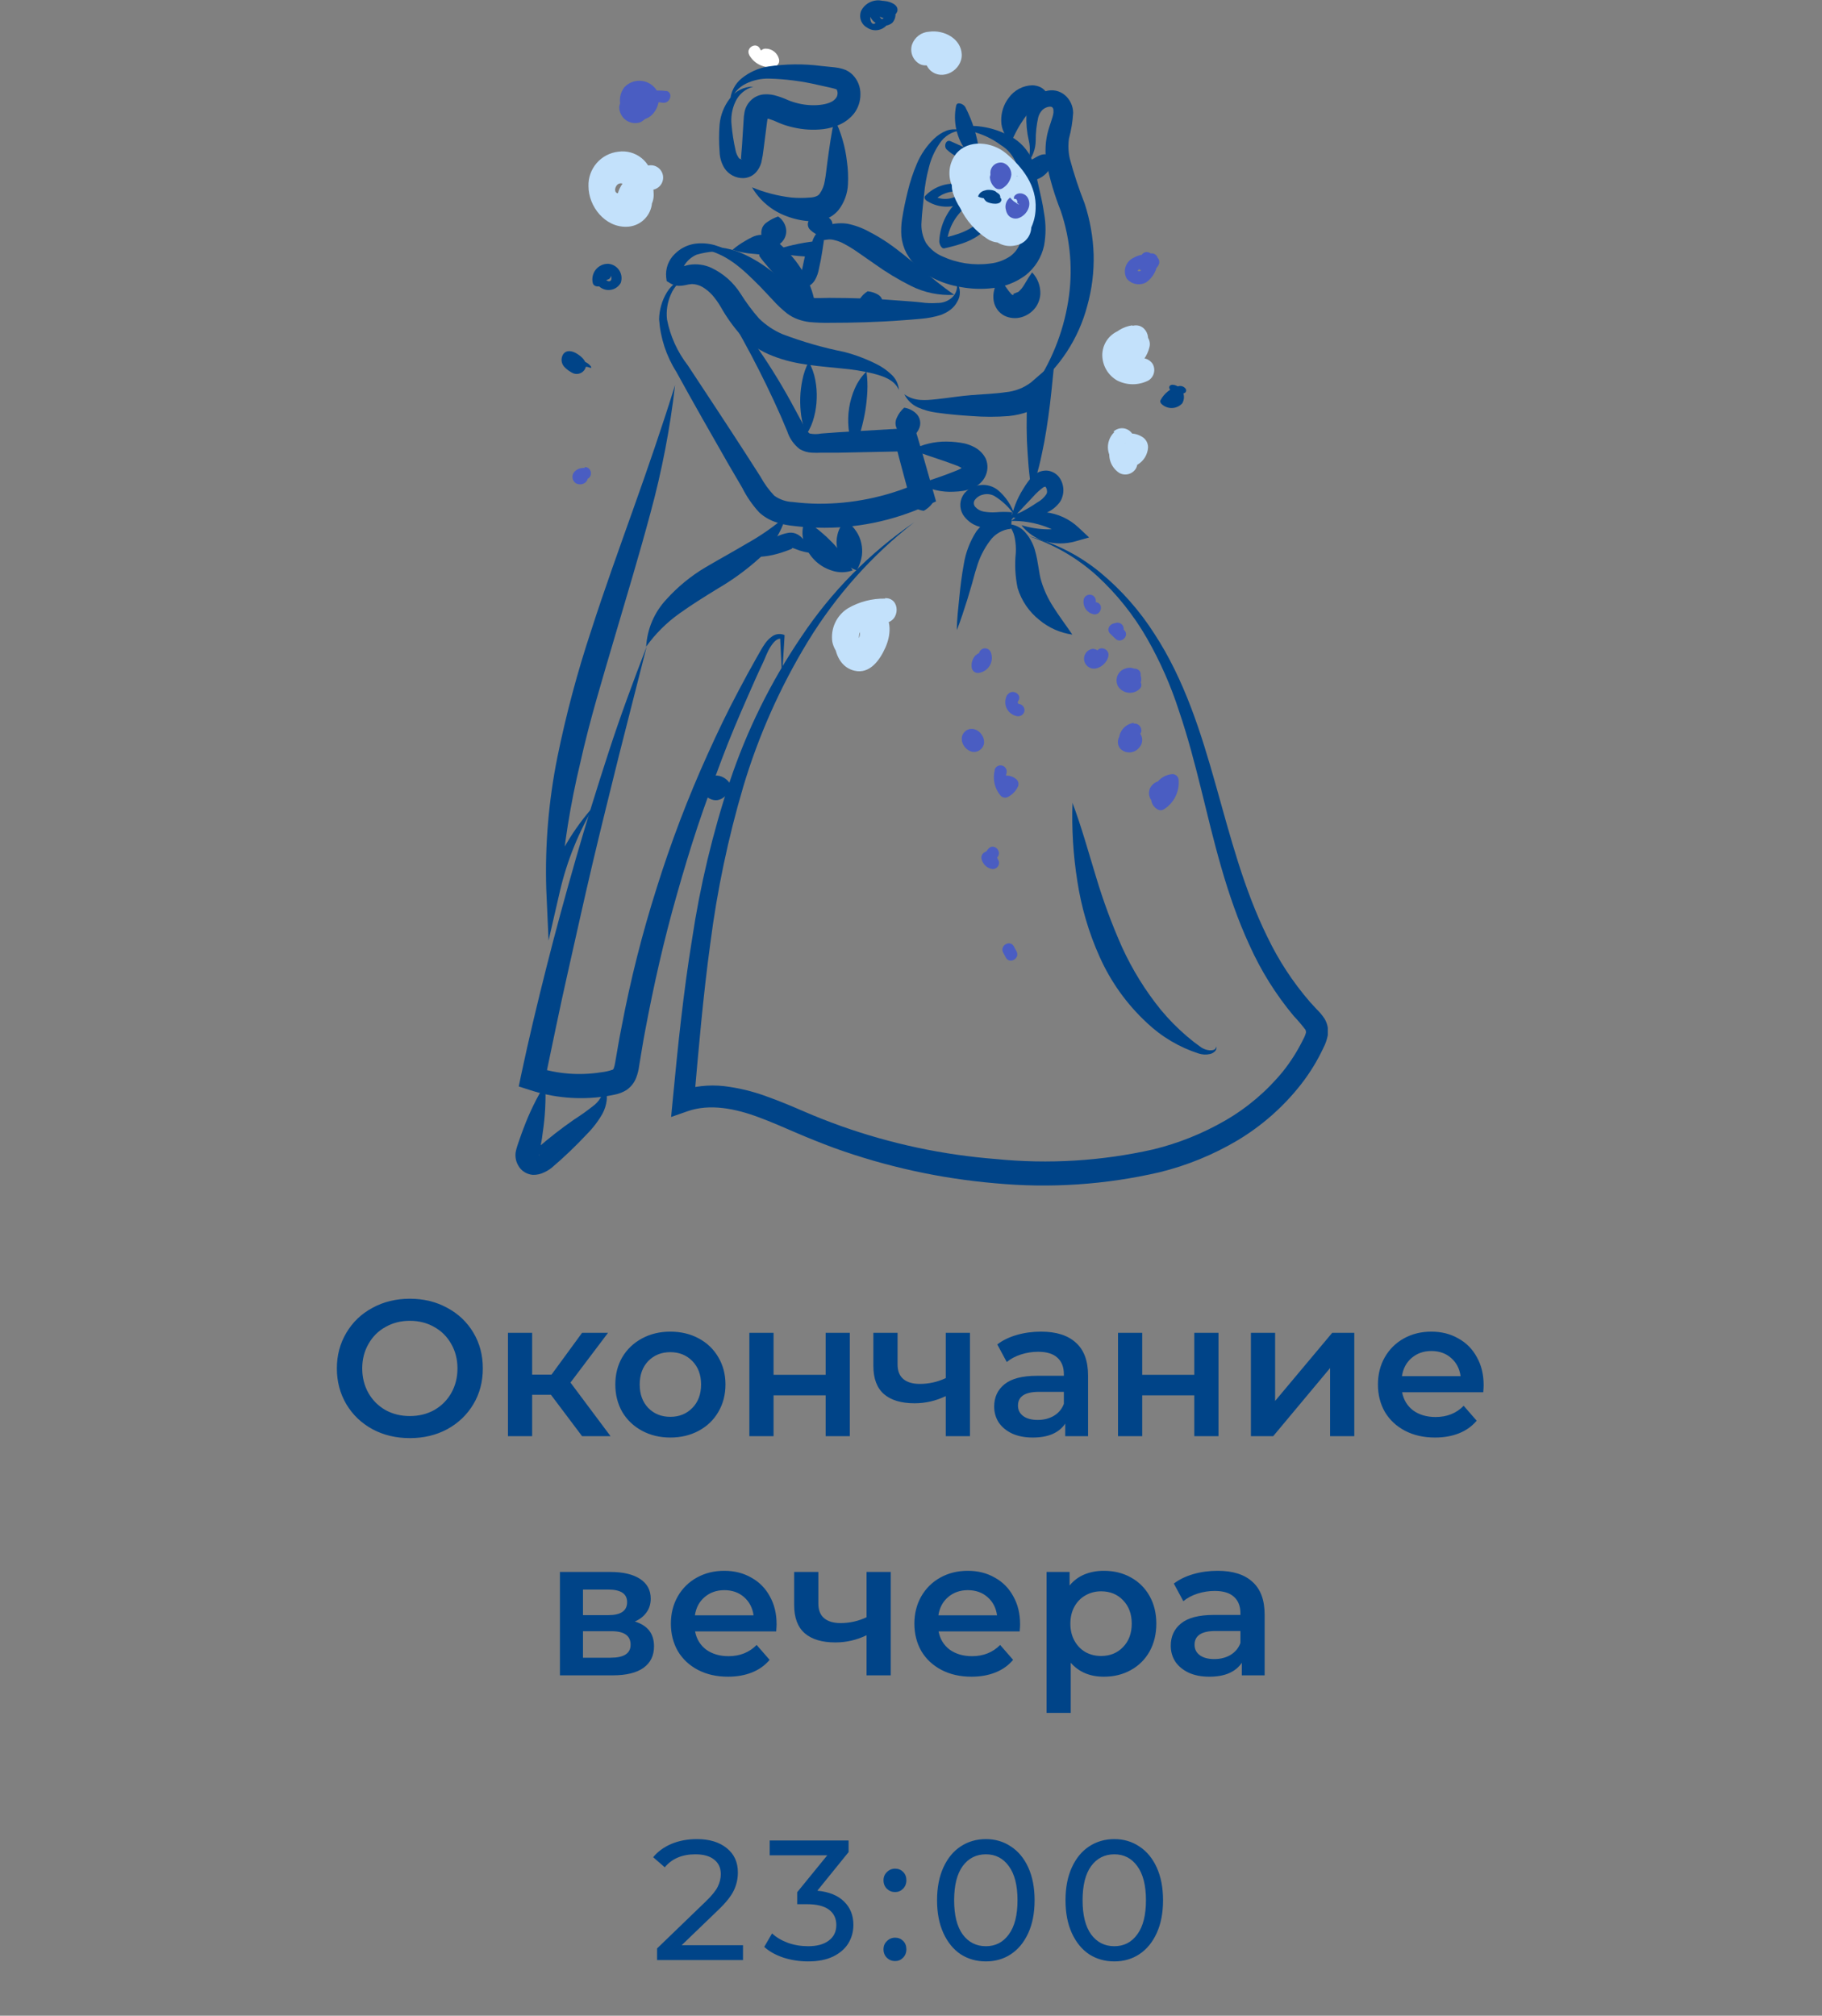<?xml version="1.0" encoding="UTF-8"?> <svg xmlns="http://www.w3.org/2000/svg" width="160" height="177" viewBox="0 0 160 177" fill="none"><rect x="0" y="0" width="160" height="177" fill="#808080" stroke="none"/> <path d="M65.247 170.806V172.111H57.702V171.091L61.977 166.966C62.497 166.466 62.847 166.036 63.027 165.676C63.207 165.306 63.297 164.936 63.297 164.566C63.297 164.016 63.102 163.591 62.712 163.291C62.332 162.981 61.782 162.826 61.062 162.826C59.902 162.826 59.007 163.206 58.377 163.966L57.357 163.081C57.767 162.581 58.302 162.191 58.962 161.911C59.632 161.631 60.377 161.491 61.197 161.491C62.297 161.491 63.172 161.756 63.822 162.286C64.472 162.806 64.797 163.516 64.797 164.416C64.797 164.976 64.677 165.506 64.437 166.006C64.197 166.506 63.742 167.076 63.072 167.716L59.862 170.806H65.247ZM71.775 166.021C72.805 166.121 73.591 166.441 74.13 166.981C74.671 167.511 74.941 168.191 74.941 169.021C74.941 169.621 74.79 170.166 74.49 170.656C74.191 171.136 73.74 171.521 73.141 171.811C72.55 172.091 71.826 172.231 70.966 172.231C70.216 172.231 69.496 172.121 68.805 171.901C68.115 171.671 67.55 171.356 67.111 170.956L67.8 169.771C68.16 170.111 68.621 170.386 69.18 170.596C69.74 170.796 70.335 170.896 70.966 170.896C71.746 170.896 72.35 170.731 72.781 170.401C73.221 170.071 73.441 169.616 73.441 169.036C73.441 168.456 73.225 168.006 72.796 167.686C72.365 167.366 71.716 167.206 70.846 167.206H70.005V166.156L72.645 162.916H67.591V161.611H74.52V162.631L71.775 166.021ZM78.605 166.141C78.325 166.141 78.085 166.046 77.885 165.856C77.684 165.656 77.585 165.406 77.585 165.106C77.585 164.816 77.684 164.576 77.885 164.386C78.085 164.186 78.325 164.086 78.605 164.086C78.885 164.086 79.12 164.181 79.309 164.371C79.499 164.561 79.594 164.806 79.594 165.106C79.594 165.406 79.495 165.656 79.294 165.856C79.105 166.046 78.874 166.141 78.605 166.141ZM78.605 172.201C78.325 172.201 78.085 172.106 77.885 171.916C77.684 171.716 77.585 171.466 77.585 171.166C77.585 170.876 77.684 170.636 77.885 170.446C78.085 170.246 78.325 170.146 78.605 170.146C78.885 170.146 79.12 170.241 79.309 170.431C79.499 170.621 79.594 170.866 79.594 171.166C79.594 171.466 79.495 171.716 79.294 171.916C79.105 172.106 78.874 172.201 78.605 172.201ZM86.578 172.231C85.748 172.231 85.008 172.021 84.358 171.601C83.718 171.171 83.213 170.551 82.843 169.741C82.473 168.931 82.288 167.971 82.288 166.861C82.288 165.751 82.473 164.791 82.843 163.981C83.213 163.171 83.718 162.556 84.358 162.136C85.008 161.706 85.748 161.491 86.578 161.491C87.398 161.491 88.128 161.706 88.768 162.136C89.418 162.556 89.928 163.171 90.298 163.981C90.668 164.791 90.853 165.751 90.853 166.861C90.853 167.971 90.668 168.931 90.298 169.741C89.928 170.551 89.418 171.171 88.768 171.601C88.128 172.021 87.398 172.231 86.578 172.231ZM86.578 170.896C87.418 170.896 88.088 170.551 88.588 169.861C89.098 169.171 89.353 168.171 89.353 166.861C89.353 165.551 89.098 164.551 88.588 163.861C88.088 163.171 87.418 162.826 86.578 162.826C85.728 162.826 85.048 163.171 84.538 163.861C84.038 164.551 83.788 165.551 83.788 166.861C83.788 168.171 84.038 169.171 84.538 169.861C85.048 170.551 85.728 170.896 86.578 170.896ZM97.858 172.231C97.028 172.231 96.288 172.021 95.638 171.601C94.998 171.171 94.493 170.551 94.123 169.741C93.753 168.931 93.568 167.971 93.568 166.861C93.568 165.751 93.753 164.791 94.123 163.981C94.493 163.171 94.998 162.556 95.638 162.136C96.288 161.706 97.028 161.491 97.858 161.491C98.678 161.491 99.408 161.706 100.048 162.136C100.698 162.556 101.208 163.171 101.578 163.981C101.948 164.791 102.133 165.751 102.133 166.861C102.133 167.971 101.948 168.931 101.578 169.741C101.208 170.551 100.698 171.171 100.048 171.601C99.408 172.021 98.678 172.231 97.858 172.231ZM97.858 170.896C98.698 170.896 99.368 170.551 99.868 169.861C100.378 169.171 100.633 168.171 100.633 166.861C100.633 165.551 100.378 164.551 99.868 163.861C99.368 163.171 98.698 162.826 97.858 162.826C97.008 162.826 96.328 163.171 95.818 163.861C95.318 164.551 95.068 165.551 95.068 166.861C95.068 168.171 95.318 169.171 95.818 169.861C96.328 170.551 97.008 170.896 97.858 170.896Z" fill="#004488"></path> <path d="M35.991 126.281C34.779 126.281 33.685 126.02 32.71 125.499C31.736 124.966 30.971 124.235 30.415 123.306C29.86 122.365 29.582 121.317 29.582 120.161C29.582 119.005 29.86 117.962 30.415 117.033C30.971 116.092 31.736 115.361 32.71 114.84C33.685 114.307 34.779 114.041 35.991 114.041C37.204 114.041 38.298 114.307 39.272 114.84C40.247 115.361 41.012 116.086 41.567 117.016C42.123 117.945 42.4 118.993 42.4 120.161C42.4 121.328 42.123 122.376 41.567 123.306C41.012 124.235 40.247 124.966 39.272 125.499C38.298 126.02 37.204 126.281 35.991 126.281ZM35.991 124.343C36.785 124.343 37.499 124.167 38.133 123.816C38.768 123.453 39.267 122.954 39.629 122.32C39.992 121.674 40.173 120.954 40.173 120.161C40.173 119.367 39.992 118.653 39.629 118.019C39.267 117.373 38.768 116.874 38.133 116.523C37.499 116.16 36.785 115.979 35.991 115.979C35.198 115.979 34.484 116.16 33.849 116.523C33.215 116.874 32.716 117.373 32.353 118.019C31.991 118.653 31.809 119.367 31.809 120.161C31.809 120.954 31.991 121.674 32.353 122.32C32.716 122.954 33.215 123.453 33.849 123.816C34.484 124.167 35.198 124.343 35.991 124.343ZM48.38 122.473H46.731V126.111H44.606V117.033H46.731V120.705H48.431L51.117 117.033H53.395L50.097 121.402L53.616 126.111H51.117L48.38 122.473ZM58.862 126.23C57.944 126.23 57.116 126.031 56.38 125.635C55.643 125.238 55.065 124.688 54.646 123.986C54.238 123.272 54.034 122.467 54.034 121.572C54.034 120.676 54.238 119.877 54.646 119.175C55.065 118.472 55.643 117.922 56.38 117.526C57.116 117.129 57.944 116.931 58.862 116.931C59.791 116.931 60.624 117.129 61.361 117.526C62.097 117.922 62.67 118.472 63.078 119.175C63.497 119.877 63.707 120.676 63.707 121.572C63.707 122.467 63.497 123.272 63.078 123.986C62.67 124.688 62.097 125.238 61.361 125.635C60.624 126.031 59.791 126.23 58.862 126.23ZM58.862 124.411C59.644 124.411 60.29 124.15 60.8 123.629C61.31 123.107 61.565 122.422 61.565 121.572C61.565 120.722 61.31 120.036 60.8 119.515C60.29 118.993 59.644 118.733 58.862 118.733C58.08 118.733 57.434 118.993 56.924 119.515C56.425 120.036 56.176 120.722 56.176 121.572C56.176 122.422 56.425 123.107 56.924 123.629C57.434 124.15 58.08 124.411 58.862 124.411ZM65.806 117.033H67.931V120.722H72.504V117.033H74.629V126.111H72.504V122.524H67.931V126.111H65.806V117.033ZM85.178 117.033V126.111H83.053V122.592C82.18 123.011 81.268 123.221 80.316 123.221C79.148 123.221 78.253 122.954 77.63 122.422C77.007 121.878 76.695 121.05 76.695 119.94V117.033H78.82V119.804C78.82 120.382 78.99 120.812 79.33 121.096C79.67 121.379 80.151 121.521 80.775 121.521C81.568 121.521 82.328 121.351 83.053 121.011V117.033H85.178ZM91.418 116.931C92.756 116.931 93.776 117.254 94.478 117.9C95.192 118.534 95.549 119.498 95.549 120.79V126.111H93.543V125.006C93.283 125.402 92.909 125.708 92.421 125.924C91.945 126.128 91.367 126.23 90.687 126.23C90.007 126.23 89.412 126.116 88.902 125.89C88.392 125.652 87.996 125.329 87.712 124.921C87.44 124.501 87.304 124.031 87.304 123.51C87.304 122.694 87.605 122.042 88.205 121.555C88.817 121.056 89.775 120.807 91.078 120.807H93.424V120.671C93.424 120.036 93.232 119.549 92.846 119.209C92.472 118.869 91.911 118.699 91.163 118.699C90.653 118.699 90.149 118.778 89.65 118.937C89.163 119.095 88.749 119.316 88.409 119.6L87.576 118.053C88.052 117.69 88.625 117.412 89.293 117.22C89.962 117.027 90.67 116.931 91.418 116.931ZM91.129 124.683C91.662 124.683 92.132 124.564 92.54 124.326C92.96 124.076 93.254 123.725 93.424 123.272V122.218H91.231C90.007 122.218 89.395 122.62 89.395 123.425C89.395 123.81 89.548 124.116 89.854 124.343C90.16 124.569 90.585 124.683 91.129 124.683ZM98.179 117.033H100.304V120.722H104.877V117.033H107.002V126.111H104.877V122.524H100.304V126.111H98.179V117.033ZM109.85 117.033H111.975V123.017L116.99 117.033H118.928V126.111H116.803V120.127L111.805 126.111H109.85V117.033ZM130.286 121.623C130.286 121.77 130.275 121.98 130.252 122.252H123.129C123.254 122.92 123.577 123.453 124.098 123.85C124.631 124.235 125.288 124.428 126.07 124.428C127.068 124.428 127.889 124.099 128.535 123.442L129.674 124.751C129.266 125.238 128.751 125.606 128.127 125.856C127.504 126.105 126.801 126.23 126.019 126.23C125.022 126.23 124.144 126.031 123.384 125.635C122.625 125.238 122.036 124.688 121.616 123.986C121.208 123.272 121.004 122.467 121.004 121.572C121.004 120.688 121.203 119.894 121.599 119.192C122.007 118.478 122.568 117.922 123.282 117.526C123.996 117.129 124.801 116.931 125.696 116.931C126.58 116.931 127.368 117.129 128.059 117.526C128.762 117.911 129.306 118.461 129.691 119.175C130.088 119.877 130.286 120.693 130.286 121.623ZM125.696 118.631C125.016 118.631 124.438 118.835 123.962 119.243C123.498 119.639 123.214 120.172 123.112 120.841H128.263C128.173 120.183 127.895 119.651 127.43 119.243C126.966 118.835 126.388 118.631 125.696 118.631ZM55.75 142.385C56.872 142.725 57.433 143.45 57.433 144.561C57.433 145.377 57.127 146.006 56.515 146.448C55.903 146.89 54.996 147.111 53.795 147.111H49.171V138.033H53.608C54.719 138.033 55.586 138.237 56.209 138.645C56.833 139.053 57.144 139.631 57.144 140.379C57.144 140.843 57.02 141.246 56.77 141.586C56.532 141.926 56.192 142.192 55.75 142.385ZM51.194 141.824H53.421C54.52 141.824 55.07 141.444 55.07 140.685C55.07 139.948 54.52 139.58 53.421 139.58H51.194V141.824ZM53.625 145.564C54.792 145.564 55.376 145.184 55.376 144.425C55.376 144.028 55.24 143.733 54.968 143.541C54.696 143.337 54.271 143.235 53.693 143.235H51.194V145.564H53.625ZM68.197 142.623C68.197 142.77 68.185 142.98 68.162 143.252H61.039C61.164 143.92 61.487 144.453 62.008 144.85C62.541 145.235 63.199 145.428 63.98 145.428C64.978 145.428 65.799 145.099 66.445 144.442L67.585 145.751C67.177 146.238 66.661 146.606 66.037 146.856C65.414 147.105 64.712 147.23 63.929 147.23C62.932 147.23 62.054 147.031 61.294 146.635C60.535 146.238 59.946 145.688 59.526 144.986C59.118 144.272 58.914 143.467 58.914 142.572C58.914 141.688 59.113 140.894 59.51 140.192C59.917 139.478 60.478 138.922 61.193 138.526C61.907 138.129 62.711 137.931 63.606 137.931C64.49 137.931 65.278 138.129 65.969 138.526C66.672 138.911 67.216 139.461 67.602 140.175C67.998 140.877 68.197 141.693 68.197 142.623ZM63.606 139.631C62.926 139.631 62.349 139.835 61.873 140.243C61.408 140.639 61.124 141.172 61.023 141.841H66.174C66.083 141.183 65.805 140.651 65.341 140.243C64.876 139.835 64.298 139.631 63.606 139.631ZM78.222 138.033V147.111H76.097V143.592C75.224 144.011 74.312 144.221 73.36 144.221C72.192 144.221 71.297 143.954 70.674 143.422C70.05 142.878 69.739 142.05 69.739 140.94V138.033H71.864V140.804C71.864 141.382 72.034 141.812 72.374 142.096C72.714 142.379 73.195 142.521 73.819 142.521C74.612 142.521 75.371 142.351 76.097 142.011V138.033H78.222ZM89.579 142.623C89.579 142.77 89.568 142.98 89.545 143.252H82.422C82.547 143.92 82.87 144.453 83.391 144.85C83.924 145.235 84.581 145.428 85.363 145.428C86.361 145.428 87.182 145.099 87.828 144.442L88.967 145.751C88.559 146.238 88.044 146.606 87.42 146.856C86.797 147.105 86.094 147.23 85.312 147.23C84.315 147.23 83.437 147.031 82.677 146.635C81.918 146.238 81.329 145.688 80.909 144.986C80.501 144.272 80.297 143.467 80.297 142.572C80.297 141.688 80.496 140.894 80.892 140.192C81.3 139.478 81.861 138.922 82.575 138.526C83.289 138.129 84.094 137.931 84.989 137.931C85.873 137.931 86.661 138.129 87.352 138.526C88.055 138.911 88.599 139.461 88.984 140.175C89.381 140.877 89.579 141.693 89.579 142.623ZM84.989 139.631C84.309 139.631 83.731 139.835 83.255 140.243C82.791 140.639 82.507 141.172 82.405 141.841H87.556C87.466 141.183 87.188 140.651 86.723 140.243C86.259 139.835 85.681 139.631 84.989 139.631ZM96.936 137.931C97.82 137.931 98.607 138.123 99.299 138.509C100.001 138.894 100.551 139.438 100.948 140.141C101.344 140.843 101.543 141.654 101.543 142.572C101.543 143.49 101.344 144.306 100.948 145.02C100.551 145.722 100.001 146.266 99.299 146.652C98.607 147.037 97.82 147.23 96.936 147.23C95.712 147.23 94.743 146.822 94.029 146.006V150.409H91.904V138.033H93.927V139.223C94.278 138.792 94.709 138.469 95.219 138.254C95.74 138.038 96.312 137.931 96.936 137.931ZM96.698 145.411C97.48 145.411 98.12 145.15 98.619 144.629C99.129 144.107 99.384 143.422 99.384 142.572C99.384 141.722 99.129 141.036 98.619 140.515C98.12 139.993 97.48 139.733 96.698 139.733C96.188 139.733 95.729 139.852 95.321 140.09C94.913 140.316 94.59 140.645 94.352 141.076C94.114 141.506 93.995 142.005 93.995 142.572C93.995 143.138 94.114 143.637 94.352 144.068C94.59 144.498 94.913 144.833 95.321 145.071C95.729 145.297 96.188 145.411 96.698 145.411ZM106.924 137.931C108.262 137.931 109.282 138.254 109.984 138.9C110.698 139.534 111.055 140.498 111.055 141.79V147.111H109.049V146.006C108.789 146.402 108.415 146.708 107.927 146.924C107.451 147.128 106.873 147.23 106.193 147.23C105.513 147.23 104.918 147.116 104.408 146.89C103.898 146.652 103.502 146.329 103.218 145.921C102.946 145.501 102.81 145.031 102.81 144.51C102.81 143.694 103.111 143.042 103.711 142.555C104.323 142.056 105.281 141.807 106.584 141.807H108.93V141.671C108.93 141.036 108.738 140.549 108.352 140.209C107.978 139.869 107.417 139.699 106.669 139.699C106.159 139.699 105.655 139.778 105.156 139.937C104.669 140.095 104.255 140.316 103.915 140.6L103.082 139.053C103.558 138.69 104.131 138.412 104.799 138.22C105.468 138.027 106.176 137.931 106.924 137.931ZM106.635 145.683C107.168 145.683 107.638 145.564 108.046 145.326C108.466 145.076 108.76 144.725 108.93 144.272V143.218H106.737C105.513 143.218 104.901 143.62 104.901 144.425C104.901 144.81 105.054 145.116 105.36 145.343C105.666 145.569 106.091 145.683 106.635 145.683Z" fill="#004488"></path> <g clip-path="url(#clip0_2830_440)"> <path d="M65.785 4.814C65.998 5.205 66.33 5.518 66.733 5.706C67.136 5.895 67.589 5.949 68.026 5.861C68.164 5.821 68.282 5.728 68.353 5.603C68.425 5.477 68.445 5.329 68.409 5.189C68.344 4.925 68.191 4.691 67.976 4.524C67.761 4.357 67.496 4.268 67.224 4.271C67.08 4.271 66.942 4.329 66.84 4.43C66.739 4.532 66.682 4.67 66.682 4.814C66.682 4.957 66.739 5.095 66.84 5.197C66.942 5.298 67.08 5.356 67.224 5.356C67.325 5.356 67.339 5.356 67.368 5.478L67.744 4.814C67.539 4.842 67.33 4.804 67.148 4.706C66.966 4.607 66.82 4.452 66.732 4.264C66.407 3.65 65.467 4.192 65.793 4.814H65.785Z" fill="white"></path> <path d="M80.269 45.872C76.56 48.764 73.404 52.302 70.953 56.316C68.52 60.307 66.611 64.594 65.272 69.072C63.946 73.566 62.979 78.158 62.381 82.804C61.745 87.444 61.348 92.121 60.936 96.811L59.635 95.814C60.901 95.376 62.249 95.225 63.581 95.373C64.837 95.524 66.072 95.82 67.26 96.255C68.423 96.666 69.536 97.136 70.621 97.606C71.705 98.076 72.789 98.495 73.873 98.885C78.26 100.444 82.833 101.416 87.475 101.776C92.087 102.236 96.743 101.951 101.265 100.931C103.475 100.394 105.597 99.544 107.567 98.408C109.518 97.285 111.247 95.816 112.67 94.072C113.363 93.2 113.959 92.255 114.448 91.253C114.551 91.069 114.632 90.872 114.686 90.668C114.686 90.545 114.686 90.567 114.643 90.429C114.324 90.008 113.981 89.605 113.616 89.222C112.042 87.338 110.734 85.247 109.728 83.007C107.683 78.584 106.606 73.879 105.471 69.275C104.9 66.976 104.307 64.7 103.549 62.474C102.834 60.241 101.887 58.09 100.723 56.056C99.558 54.023 98.088 52.18 96.365 50.592C94.616 48.997 92.546 47.797 90.293 47.072C92.618 47.659 94.783 48.755 96.632 50.281C98.482 51.814 100.081 53.626 101.373 55.651C104.018 59.698 105.464 64.324 106.758 68.913C108.051 73.503 109.222 78.056 111.282 82.248C112.271 84.317 113.533 86.245 115.033 87.979L115.611 88.608C115.885 88.87 116.128 89.164 116.334 89.483C116.586 89.919 116.678 90.431 116.594 90.928C116.522 91.303 116.395 91.666 116.218 92.005C115.686 93.145 115.026 94.221 114.252 95.214C112.71 97.183 110.819 98.851 108.673 100.136C106.544 101.399 104.24 102.341 101.836 102.933C97.101 104.031 92.22 104.358 87.381 103.901C82.556 103.487 77.806 102.444 73.251 100.801C72.117 100.381 70.982 99.926 69.891 99.456C68.799 98.987 67.722 98.51 66.66 98.119C64.542 97.324 62.324 96.898 60.379 97.577L58.934 98.083L59.078 96.58C59.526 91.882 60.004 87.184 60.77 82.494C61.473 77.797 62.578 73.169 64.073 68.66C65.578 64.139 67.699 59.847 70.375 55.904C73.004 51.961 76.362 48.556 80.269 45.872Z" fill="#004488"></path> <path d="M89.108 45.265C88.64 44.568 88.026 43.981 87.309 43.545C87.002 43.383 86.645 43.344 86.311 43.437C86.017 43.503 85.759 43.679 85.588 43.928C85.535 44.016 85.511 44.118 85.519 44.221C85.526 44.323 85.566 44.42 85.632 44.499C85.82 44.714 86.074 44.861 86.355 44.918C86.712 44.984 87.076 45.006 87.439 44.983C87.92 44.94 88.403 44.94 88.884 44.983L88.783 46.429C88.415 46.462 88.058 46.575 87.737 46.76C87.416 46.944 87.139 47.197 86.926 47.498C86.392 48.209 85.995 49.013 85.755 49.869C85.603 50.317 85.495 50.78 85.365 51.235L84.96 52.601C84.671 53.512 84.382 54.422 84.027 55.333C84.027 54.372 84.15 53.41 84.244 52.442C84.338 51.474 84.454 50.534 84.635 49.551C84.798 48.521 85.175 47.536 85.74 46.66C86.087 46.205 86.519 45.822 87.012 45.533C87.523 45.203 88.117 45.026 88.725 45.02L88.617 46.465C88.226 46.417 87.832 46.4 87.439 46.414C86.933 46.445 86.426 46.384 85.943 46.234C85.373 46.059 84.884 45.688 84.562 45.186C84.391 44.898 84.312 44.564 84.335 44.23C84.358 43.895 84.483 43.576 84.692 43.314C84.874 43.104 85.095 42.933 85.343 42.809C85.591 42.685 85.861 42.611 86.138 42.591C86.672 42.541 87.206 42.699 87.627 43.032C88.326 43.617 88.841 44.393 89.108 45.265Z" fill="#004488"></path> <path d="M88.776 45.684C88.954 44.706 89.32 43.771 89.853 42.931C89.983 42.714 90.12 42.504 90.265 42.309C90.438 42.065 90.644 41.846 90.879 41.659C91.042 41.53 91.228 41.435 91.428 41.38C91.628 41.324 91.837 41.308 92.043 41.334C92.263 41.368 92.473 41.451 92.658 41.575C92.843 41.7 92.998 41.865 93.112 42.056C93.3 42.381 93.393 42.751 93.38 43.126C93.371 43.316 93.335 43.503 93.271 43.682C93.216 43.859 93.128 44.023 93.011 44.167C92.641 44.633 92.136 44.974 91.566 45.142C91.087 45.318 90.594 45.449 90.091 45.533C89.573 45.619 89.04 45.519 88.588 45.251C89.047 45.221 89.494 45.083 89.889 44.846C90.279 44.644 90.706 44.383 91.081 44.123C91.404 43.952 91.679 43.703 91.883 43.401C91.909 43.355 91.929 43.307 91.941 43.256C91.949 43.206 91.949 43.155 91.941 43.104C91.939 43 91.909 42.897 91.855 42.808C91.811 42.728 91.804 42.743 91.811 42.736C91.819 42.728 91.753 42.736 91.638 42.779C91.304 43.021 90.999 43.3 90.727 43.61L88.776 45.684Z" fill="#004488"></path> <path d="M88.53 46.024C88.817 46.035 89.099 46.104 89.357 46.228C89.616 46.353 89.846 46.529 90.033 46.747C90.421 47.188 90.707 47.708 90.872 48.272C91.19 49.356 91.219 50.325 91.443 51.04C91.687 51.837 92.042 52.596 92.498 53.295C92.975 54.061 93.56 54.827 94.167 55.723C93.104 55.574 92.103 55.131 91.276 54.444C90.373 53.729 89.707 52.756 89.368 51.654C89.151 50.638 89.095 49.594 89.202 48.561C89.226 48.138 89.2 47.713 89.123 47.296C89.046 46.826 88.841 46.385 88.53 46.024Z" fill="#004488"></path> <path d="M89.701 46.118C90.441 46.345 91.21 46.467 91.985 46.48C92.686 46.486 93.384 46.378 94.052 46.161L93.777 47.376C93.117 46.824 92.356 46.407 91.537 46.147C90.647 45.862 89.717 45.725 88.783 45.742C89.645 45.112 90.716 44.838 91.775 44.976C92.874 45.092 93.904 45.564 94.709 46.321L95.642 47.195L94.435 47.535C93.568 47.78 92.649 47.78 91.782 47.535C90.954 47.298 90.225 46.801 89.701 46.118Z" fill="#004488"></path> <path d="M81.115 44.853C80.79 44.807 80.478 44.697 80.197 44.528C80.117 44.485 80.049 44.424 79.996 44.351C79.944 44.277 79.909 44.192 79.894 44.103C79.879 44.014 79.885 43.922 79.912 43.835C79.938 43.749 79.983 43.669 80.045 43.603C80.239 43.353 80.486 43.148 80.768 43.003C81.093 43.041 81.406 43.15 81.686 43.321C81.763 43.368 81.831 43.43 81.884 43.503C81.938 43.576 81.976 43.659 81.996 43.748C82.008 43.928 81.951 44.106 81.838 44.246C81.642 44.498 81.396 44.704 81.115 44.853Z" fill="#004488"></path> <path d="M80.746 42.483C81.751 42.136 82.64 41.854 83.485 41.522L84.107 41.276C84.26 41.214 84.406 41.133 84.54 41.037C84.634 40.965 84.656 40.9 84.606 40.95C84.586 40.99 84.576 41.033 84.576 41.077C84.576 41.121 84.586 41.164 84.606 41.203C84.455 41.092 84.293 40.997 84.121 40.922C83.753 40.777 83.283 40.618 82.864 40.466C81.989 40.163 81.086 39.881 80.088 39.498C81.025 39.009 82.068 38.761 83.124 38.775C83.658 38.778 84.191 38.834 84.714 38.941C85.04 39.021 85.354 39.145 85.646 39.31C86.039 39.534 86.359 39.868 86.564 40.271C86.676 40.534 86.726 40.819 86.711 41.105C86.696 41.391 86.616 41.669 86.477 41.919C86.255 42.315 85.913 42.631 85.502 42.822C85.208 42.96 84.897 43.054 84.577 43.104C84.311 43.146 84.043 43.17 83.774 43.177C82.719 43.238 81.669 42.997 80.746 42.483Z" fill="#004488"></path> <path d="M79.402 35.797C79.775 35.853 80.124 36.016 80.406 36.267C80.608 36.442 80.745 36.68 80.793 36.943C80.842 37.206 80.8 37.477 80.674 37.713C80.499 38.047 80.234 38.325 79.908 38.515C79.564 38.392 79.25 38.2 78.983 37.951C78.817 37.791 78.703 37.584 78.657 37.358C78.615 37.13 78.648 36.894 78.751 36.686C78.901 36.346 79.123 36.043 79.402 35.797Z" fill="#004488"></path> <path d="M79.416 34.619C80.298 35.263 81.274 35.154 82.249 35.053C83.225 34.952 84.309 34.771 85.328 34.692C86.347 34.612 87.403 34.576 88.313 34.439C89.121 34.366 89.892 34.068 90.539 33.578L92.592 31.801L92.324 34.424C92.173 35.87 91.97 37.358 91.703 38.818C91.551 39.541 91.421 40.264 91.233 40.987C91.045 41.709 90.857 42.432 90.612 43.155C90.474 42.432 90.388 41.659 90.322 40.914C90.257 40.17 90.221 39.425 90.178 38.681C90.127 37.192 90.178 35.718 90.214 34.236L91.992 35.089C91.518 35.552 90.951 35.909 90.33 36.137C89.763 36.342 89.173 36.476 88.573 36.535C87.501 36.618 86.423 36.618 85.35 36.535C84.309 36.469 83.305 36.383 82.228 36.231C81.669 36.157 81.124 36.003 80.609 35.776C80.088 35.541 79.666 35.132 79.416 34.619Z" fill="#004488"></path> <path d="M56.787 56.771L54.366 66.29C53.578 69.463 52.791 72.628 52.039 75.808C51.287 78.988 50.593 82.168 49.871 85.356C49.148 88.543 48.505 91.737 47.833 94.925L47.11 93.71C48.937 94.306 50.879 94.459 52.776 94.159C53.136 94.121 53.49 94.041 53.831 93.92C53.831 93.92 53.831 93.92 53.896 93.812C53.955 93.638 53.998 93.459 54.026 93.277C54.207 92.251 54.373 91.21 54.583 90.183C55.362 86.058 56.39 81.984 57.662 77.984C58.912 73.981 60.406 70.059 62.136 66.239C62.996 64.331 63.899 62.445 64.882 60.602C65.373 59.677 65.865 58.759 66.385 57.848C66.653 57.4 66.87 56.945 67.202 56.482C67.369 56.245 67.577 56.04 67.816 55.875C67.948 55.782 68.098 55.719 68.257 55.69C68.415 55.662 68.578 55.668 68.734 55.709L68.893 55.759V55.904L68.676 59.445L68.503 55.897L68.647 56.092C68.25 56.005 67.925 56.381 67.65 56.815C67.375 57.248 67.216 57.733 67 58.195C66.552 59.127 66.139 60.081 65.72 61.028C64.904 62.878 64.073 64.823 63.35 66.76C62.627 68.697 61.904 70.641 61.254 72.599C60.603 74.558 60.011 76.538 59.447 78.526C58.312 82.494 57.402 86.519 56.643 90.574C56.448 91.586 56.296 92.605 56.122 93.624C56.079 93.96 55.997 94.29 55.877 94.607C55.711 95.059 55.407 95.448 55.009 95.72C54.685 95.918 54.328 96.055 53.954 96.124C53.665 96.182 53.398 96.233 53.116 96.276C50.882 96.604 48.602 96.403 46.459 95.691L45.556 95.402L45.744 94.484C46.423 91.275 47.189 88.088 47.992 84.907C48.794 81.728 49.661 78.562 50.565 75.411C51.468 72.26 52.444 69.13 53.456 66.015C54.467 62.9 55.609 59.828 56.787 56.771Z" fill="#004488"></path> <path d="M74.249 45.692C74.63 45.957 74.956 46.293 75.21 46.682C75.415 46.992 75.559 47.337 75.636 47.701C75.715 48.054 75.733 48.419 75.687 48.778C75.621 49.236 75.469 49.677 75.239 50.079C74.774 49.933 74.362 49.654 74.054 49.276C73.796 48.956 73.615 48.581 73.526 48.18C73.437 47.779 73.442 47.363 73.54 46.964C73.647 46.479 73.893 46.037 74.249 45.692Z" fill="#004488"></path> <path d="M59.281 33.817C58.845 37.618 58.12 41.38 57.113 45.07C56.122 48.763 55.017 52.406 53.954 56.027C52.892 59.648 51.786 63.254 50.969 66.933C50.086 70.588 49.494 74.307 49.199 78.056L47.992 77.882C48.903 75.224 50.343 72.777 52.227 70.691C50.827 73.029 49.798 75.569 49.177 78.222L48.172 82.588L47.97 78.056C47.853 74.177 48.18 70.297 48.946 66.492C49.711 62.734 50.701 59.024 51.909 55.384C53.072 51.77 54.381 48.156 55.645 44.6C56.91 41.044 58.146 37.467 59.281 33.817Z" fill="#004488"></path> <path d="M61.449 69.484C61.506 69.097 61.689 68.739 61.969 68.465C62.186 68.268 62.459 68.144 62.75 68.111C63.04 68.078 63.333 68.144 63.581 68.299C63.916 68.504 64.171 68.818 64.304 69.188C64.108 69.495 63.864 69.769 63.581 69.997C63.404 70.141 63.192 70.233 62.967 70.265C62.741 70.282 62.515 70.235 62.316 70.127C61.992 69.965 61.699 69.747 61.449 69.484Z" fill="#004488"></path> <path d="M56.744 56.779C56.83 55.237 57.454 53.774 58.507 52.644C59.508 51.53 60.673 50.575 61.962 49.811C63.191 49.089 64.419 48.416 65.576 47.73C66.797 47.049 67.948 46.248 69.009 45.337C68.586 46.798 67.747 48.103 66.595 49.096C65.507 50.065 64.325 50.925 63.068 51.661C61.883 52.384 60.726 53.107 59.649 53.88C58.528 54.68 57.546 55.659 56.744 56.779Z" fill="#004488"></path> <path d="M65.706 48.836C66.064 48.408 66.488 48.042 66.963 47.752C67.417 47.458 67.902 47.215 68.409 47.029C68.698 46.906 69.002 46.821 69.312 46.776C69.563 46.753 69.815 46.806 70.035 46.928C70.184 47.008 70.319 47.113 70.433 47.238C70.841 47.629 71.182 48.083 71.445 48.583C70.898 48.54 70.362 48.413 69.855 48.207C69.762 48.164 69.665 48.132 69.565 48.113C69.507 48.113 69.565 48.113 69.565 48.156C69.565 48.2 69.211 48.315 68.98 48.402C68.478 48.587 67.961 48.725 67.433 48.814C66.862 48.91 66.279 48.917 65.706 48.836Z" fill="#004488"></path> <path d="M70.693 45.692C71.169 45.991 71.626 46.322 72.059 46.682C72.408 46.972 72.741 47.281 73.056 47.607C73.372 47.934 73.669 48.279 73.945 48.64C74.288 49.099 74.597 49.583 74.87 50.086C74.268 50.303 73.608 50.303 73.005 50.086C72.432 49.902 71.913 49.579 71.495 49.146C71.061 48.698 70.746 48.149 70.577 47.549C70.399 46.935 70.44 46.279 70.693 45.692Z" fill="#004488"></path> <path d="M60.459 24.284C59.754 24.592 59.196 25.162 58.905 25.874C58.606 26.555 58.491 27.303 58.572 28.042C58.856 29.514 59.483 30.898 60.401 32.083C62.121 34.692 63.834 37.279 65.518 39.888L66.783 41.861C67.112 42.465 67.517 43.024 67.99 43.523C68.463 43.863 69.026 44.057 69.609 44.08C70.343 44.171 71.081 44.221 71.82 44.232C74.802 44.254 77.755 43.656 80.493 42.475L79.9 43.726C79.474 42.121 79.026 40.517 78.621 38.905L79.633 39.628L73.649 39.751H72.145C71.864 39.765 71.582 39.765 71.3 39.751C70.92 39.734 70.551 39.625 70.223 39.433C69.71 39.035 69.329 38.49 69.132 37.872L68.553 36.506C66.937 32.867 65.073 29.344 62.974 25.961C65.608 29.01 67.893 32.343 69.789 35.899C70.035 36.347 70.274 36.788 70.512 37.243C70.623 37.569 70.826 37.855 71.097 38.067C71.436 38.135 71.785 38.135 72.124 38.067L73.62 37.958L79.604 37.604L80.334 37.583L80.573 38.363C81.057 39.96 81.49 41.558 81.953 43.162L82.199 44.029L81.36 44.405C78.361 45.766 75.091 46.426 71.799 46.335C70.975 46.335 70.172 46.241 69.341 46.14C68.885 46.075 68.438 45.963 68.004 45.807C67.512 45.627 67.06 45.352 66.674 44.998C66.076 44.349 65.573 43.619 65.178 42.83L63.993 40.806C62.439 38.096 60.892 35.385 59.389 32.646C58.51 31.259 57.991 29.674 57.879 28.035C57.895 27.204 58.13 26.392 58.558 25.679C58.983 24.981 59.666 24.48 60.459 24.284Z" fill="#004488"></path> <path d="M64.268 22.138C63.232 21.995 62.178 22.071 61.174 22.362C60.775 22.536 60.43 22.816 60.177 23.171C60.078 23.308 60.009 23.465 59.975 23.631C59.942 23.796 59.944 23.968 59.982 24.132L59.592 23.583C59.519 23.532 59.541 23.583 59.729 23.489C59.99 23.384 60.261 23.304 60.538 23.251C61.194 23.149 61.865 23.242 62.468 23.518C63.521 24.016 64.411 24.803 65.034 25.787C65.513 26.552 66.052 27.277 66.645 27.956C67.242 28.543 67.943 29.014 68.713 29.343C70.476 30.012 72.291 30.534 74.14 30.904C75.125 31.161 76.08 31.522 76.988 31.981C77.457 32.214 77.888 32.516 78.267 32.877C78.659 33.229 78.899 33.719 78.939 34.243C78.52 33.318 77.559 33.036 76.67 32.798C75.748 32.578 74.81 32.429 73.866 32.35C71.979 32.14 69.927 32.068 67.903 31.273C66.852 30.878 65.896 30.265 65.099 29.473C64.403 28.697 63.794 27.846 63.285 26.937C63.075 26.578 62.833 26.24 62.562 25.925C62.309 25.641 62.014 25.397 61.688 25.202C61.407 25.041 61.092 24.952 60.77 24.942C60.562 24.957 60.357 24.991 60.155 25.043C59.975 25.08 59.791 25.1 59.606 25.101C59.352 25.09 59.104 25.018 58.883 24.891L58.544 24.682L58.5 24.335C58.464 23.96 58.513 23.581 58.644 23.228C58.776 22.875 58.986 22.556 59.259 22.297C59.727 21.826 60.332 21.516 60.986 21.408C61.576 21.325 62.176 21.364 62.75 21.523C63.272 21.685 63.78 21.89 64.268 22.138Z" fill="#004488"></path> <path d="M84.006 24.797C84.181 25.042 84.28 25.333 84.291 25.634C84.301 25.935 84.222 26.232 84.064 26.488C83.915 26.772 83.705 27.019 83.449 27.211C83.192 27.398 82.909 27.549 82.611 27.659C82.051 27.832 81.474 27.943 80.891 27.992C80.349 28.05 79.814 28.078 79.272 28.122C77.103 28.288 74.935 28.346 72.81 28.346C72.236 28.355 71.662 28.333 71.09 28.281C70.745 28.239 70.406 28.159 70.079 28.042C69.74 27.921 69.421 27.751 69.132 27.536C68.668 27.17 68.238 26.764 67.845 26.322L66.754 25.166C65.308 23.72 63.827 22.224 61.63 21.863C62.177 21.724 62.745 21.682 63.306 21.74C63.879 21.81 64.44 21.954 64.976 22.166C66.014 22.611 66.986 23.195 67.867 23.901C68.308 24.233 68.734 24.58 69.146 24.935C69.506 25.261 69.885 25.565 70.281 25.845C70.594 26.039 70.953 26.147 71.322 26.156C71.734 26.199 72.283 26.156 72.825 26.156C74.993 26.156 77.118 26.235 79.264 26.416C79.799 26.459 80.334 26.488 80.876 26.553C81.355 26.621 81.839 26.638 82.322 26.604C82.786 26.611 83.236 26.446 83.587 26.142C83.772 25.977 83.91 25.765 83.984 25.528C84.058 25.291 84.065 25.038 84.006 24.797Z" fill="#004488"></path> <path d="M47.883 95.171C47.948 96.605 47.873 98.043 47.659 99.463C47.616 99.811 47.565 100.186 47.5 100.497L47.413 101.01C47.378 101.15 47.356 101.293 47.348 101.437C47.348 101.523 47.392 101.48 47.348 101.307C47.304 101.228 47.241 101.161 47.166 101.11C47.091 101.06 47.005 101.028 46.915 101.017C46.813 101.017 46.85 101.017 46.915 101.017C46.994 100.974 47.069 100.923 47.139 100.866C48.187 99.945 49.287 99.086 50.434 98.293C50.996 97.936 51.539 97.55 52.061 97.136C52.329 96.945 52.555 96.7 52.725 96.418C52.895 96.136 53.006 95.822 53.051 95.496C53.25 95.838 53.329 96.238 53.275 96.63C53.226 97.032 53.104 97.422 52.913 97.78C52.539 98.441 52.077 99.049 51.54 99.586C50.571 100.625 49.543 101.607 48.461 102.528C48.258 102.693 48.035 102.832 47.796 102.94C47.483 103.098 47.135 103.175 46.785 103.164C46.528 103.142 46.281 103.061 46.062 102.925C45.832 102.784 45.642 102.585 45.513 102.347C45.306 101.997 45.225 101.587 45.281 101.184C45.321 100.978 45.374 100.775 45.44 100.577L45.614 100.071C45.729 99.731 45.852 99.398 45.982 99.059C46.487 97.704 47.124 96.401 47.883 95.171Z" fill="#004488"></path> <path d="M94.182 70.496C94.991 72.664 95.584 74.832 96.249 77.001C96.877 79.105 97.64 81.166 98.533 83.173C99.429 85.134 100.568 86.974 101.922 88.651C102.614 89.488 103.376 90.264 104.199 90.971L104.842 91.499L105.5 91.983C105.718 92.121 105.966 92.206 106.223 92.229C106.461 92.229 106.758 92.229 106.815 91.889C106.835 91.966 106.833 92.048 106.81 92.124C106.787 92.2 106.744 92.269 106.685 92.323C106.566 92.437 106.419 92.517 106.259 92.554C105.931 92.628 105.589 92.613 105.269 92.511C103.565 91.964 102.006 91.04 100.708 89.808C98.952 88.179 97.544 86.212 96.567 84.026C95.609 81.895 94.948 79.643 94.601 77.333C94.243 75.073 94.103 72.783 94.182 70.496Z" fill="#004488"></path> <path d="M90.684 34.164C92.288 31.87 93.353 29.244 93.799 26.481C94.24 23.819 94.019 21.088 93.156 18.531C92.607 17.151 92.183 15.723 91.891 14.267C91.763 13.44 91.79 12.597 91.97 11.781C92.165 10.942 92.469 10.335 92.512 9.865C92.512 9.634 92.512 9.576 92.454 9.482C92.397 9.388 92.346 9.367 92.151 9.367C91.931 9.396 91.725 9.489 91.558 9.634C91.373 9.817 91.241 10.047 91.175 10.299C91.024 10.963 90.948 11.642 90.951 12.323C90.95 13.08 90.675 13.812 90.178 14.383C90.452 13.739 90.51 13.024 90.344 12.344C90.176 11.615 90.105 10.866 90.135 10.118C90.178 9.658 90.345 9.219 90.619 8.846C90.923 8.447 91.345 8.153 91.826 8.008C92.114 7.919 92.42 7.904 92.716 7.964C93.011 8.025 93.287 8.159 93.517 8.355C93.741 8.547 93.922 8.786 94.046 9.054C94.171 9.322 94.237 9.613 94.24 9.909C94.194 10.673 94.07 11.431 93.871 12.171C93.787 12.763 93.813 13.366 93.951 13.949C94.306 15.276 94.738 16.582 95.244 17.859C95.721 19.312 95.989 20.826 96.039 22.354C96.077 23.87 95.889 25.382 95.483 26.843C94.722 29.74 93.037 32.31 90.684 34.164Z" fill="#004488"></path> <path d="M87.446 24.573C87.808 24.667 88.122 24.891 88.328 25.202C88.475 25.427 88.639 25.639 88.819 25.838C88.964 25.954 89.022 25.889 89 25.838C88.978 25.787 89 25.795 89.087 25.766C89.178 25.735 89.267 25.698 89.354 25.657C89.426 25.657 89.564 25.513 89.694 25.361C89.961 25.043 90.207 24.501 90.633 23.916C90.877 24.171 91.067 24.473 91.191 24.803C91.315 25.133 91.371 25.485 91.356 25.838C91.326 26.273 91.17 26.69 90.908 27.038C90.616 27.411 90.218 27.688 89.766 27.833C89.246 28.002 88.68 27.96 88.19 27.717C87.954 27.591 87.749 27.415 87.591 27.2C87.432 26.985 87.323 26.737 87.272 26.474C87.106 25.607 87.468 25.296 87.446 24.573Z" fill="#004488"></path> <path d="M84.439 11.456C84.045 11.482 83.663 11.602 83.325 11.805C82.987 12.009 82.703 12.29 82.495 12.626C82.057 13.266 81.741 13.982 81.563 14.737C81.359 15.502 81.221 16.283 81.151 17.071C81.079 17.859 80.956 18.719 80.927 19.456C80.867 20.102 81.001 20.751 81.31 21.321C81.665 21.851 82.168 22.265 82.755 22.513C84.063 23.114 85.514 23.332 86.94 23.142C87.579 23.076 88.193 22.852 88.725 22.492C89.206 22.139 89.544 21.627 89.679 21.046C90.048 19.81 89.679 18.191 89.535 16.544C89.473 15.781 89.362 15.023 89.202 14.274C88.941 13.631 88.476 13.09 87.88 12.735C87.252 12.268 86.551 11.909 85.805 11.672C85.046 11.412 84.222 11.412 83.464 11.672C84.186 11.188 85.058 10.98 85.921 11.087C86.79 11.179 87.637 11.424 88.422 11.81C89.307 12.204 90.036 12.88 90.496 13.732C90.692 14.159 90.835 14.608 90.922 15.069L91.19 16.276C91.37 17.078 91.566 17.866 91.688 18.748C91.855 19.675 91.855 20.625 91.688 21.552C91.466 22.603 90.877 23.541 90.026 24.197C89.194 24.8 88.221 25.179 87.2 25.296C86.276 25.407 85.341 25.38 84.425 25.216C83.501 25.071 82.608 24.776 81.78 24.342C80.866 23.873 80.111 23.143 79.611 22.246C79.363 21.779 79.209 21.269 79.156 20.743C79.12 20.261 79.137 19.776 79.207 19.297C79.344 18.401 79.51 17.635 79.713 16.804C79.914 15.968 80.184 15.151 80.522 14.361C80.869 13.546 81.375 12.809 82.011 12.193C82.331 11.882 82.709 11.636 83.124 11.47C83.549 11.323 84.011 11.318 84.439 11.456Z" fill="#004488"></path> <path d="M64.326 21.935C64.671 21.64 65.043 21.378 65.439 21.155C65.623 21.041 65.814 20.938 66.01 20.844C66.272 20.703 66.564 20.627 66.862 20.62C67.078 20.622 67.291 20.664 67.491 20.743C67.657 20.815 67.814 20.904 67.961 21.01C68.214 21.191 68.344 21.314 68.517 21.458C68.847 21.755 69.158 22.071 69.45 22.405C70.028 23.058 70.514 23.788 70.895 24.573C71.302 25.378 71.547 26.255 71.618 27.153C70.866 26.709 70.163 26.185 69.522 25.592C68.919 25.047 68.347 24.468 67.809 23.858C67.542 23.554 67.281 23.251 67.028 22.94C66.906 22.788 66.754 22.593 66.696 22.499C66.638 22.405 66.696 22.405 66.696 22.362C66.696 22.318 66.06 22.289 65.663 22.239C65.209 22.179 64.761 22.077 64.326 21.935Z" fill="#004488"></path> <path d="M67.831 22.073C68.425 21.831 69.039 21.642 69.666 21.509C70.277 21.367 70.894 21.261 71.517 21.191L72.355 21.09L72.218 22.008C72.138 22.542 72.037 23.077 71.914 23.605C71.857 23.945 71.742 24.272 71.575 24.573C71.449 24.795 71.267 24.979 71.047 25.108C70.792 25.251 70.495 25.297 70.209 25.238C70.006 25.188 69.816 25.099 69.648 24.974C69.481 24.851 69.34 24.694 69.233 24.515C69.077 24.271 68.942 24.015 68.828 23.749C68.58 23.249 68.372 22.729 68.207 22.195C68.671 22.51 69.106 22.866 69.507 23.258C69.703 23.431 69.919 23.663 70.079 23.8C70.237 23.937 70.425 24.017 70.411 23.973C70.397 23.93 70.295 23.973 70.36 23.894C70.426 23.703 70.477 23.507 70.512 23.308C70.613 22.781 70.743 22.253 70.895 21.733L71.618 22.549C70.99 22.546 70.363 22.51 69.739 22.441C69.093 22.375 68.455 22.252 67.831 22.073Z" fill="#004488"></path> <path d="M71.473 22.015C71.377 21.857 71.322 21.678 71.313 21.494C71.304 21.309 71.342 21.125 71.423 20.96C71.581 20.606 71.83 20.302 72.145 20.078C72.478 19.84 72.867 19.691 73.273 19.644C73.649 19.59 74.031 19.59 74.408 19.644C75.092 19.781 75.751 20.025 76.359 20.367C76.931 20.661 77.484 20.992 78.014 21.357C79.055 22.08 79.973 22.868 80.905 23.634C81.838 24.4 82.712 25.137 83.796 25.889C82.474 25.967 81.154 25.693 79.973 25.094C78.861 24.536 77.795 23.891 76.785 23.164L75.34 22.159C74.899 21.846 74.435 21.566 73.952 21.321C73.733 21.217 73.503 21.137 73.266 21.082C73.052 21.02 72.827 21.008 72.608 21.046C72.339 21.061 72.082 21.164 71.877 21.339C71.672 21.514 71.53 21.751 71.473 22.015Z" fill="#004488"></path> <path d="M87.482 24.747C87.236 24.589 87.011 24.402 86.81 24.19C86.694 24.067 86.658 23.973 86.687 23.923C86.716 23.872 86.803 23.843 86.976 23.858C87.265 23.901 87.548 23.974 87.822 24.075C88.064 24.237 88.289 24.423 88.494 24.631C88.609 24.761 88.646 24.848 88.617 24.906C88.588 24.963 88.494 24.978 88.32 24.963C88.034 24.92 87.753 24.847 87.482 24.747Z" fill="#004488"></path> <path d="M88.819 12.438C88.542 12.222 88.317 11.946 88.162 11.631C88.007 11.315 87.925 10.969 87.923 10.617C87.905 9.891 88.134 9.179 88.573 8.601C88.811 8.267 89.122 7.992 89.483 7.799C89.844 7.606 90.245 7.499 90.655 7.488C90.905 7.494 91.151 7.553 91.378 7.661C91.589 7.77 91.768 7.932 91.898 8.131C92.031 8.291 92.103 8.493 92.103 8.702C92.103 8.91 92.031 9.112 91.898 9.273C91.835 9.16 91.739 9.069 91.622 9.012C91.506 8.955 91.375 8.935 91.248 8.955C91.168 8.962 91.093 8.992 91.031 9.041C91.031 9.085 90.966 9.135 90.922 9.179L90.315 9.902C90.056 10.231 89.815 10.573 89.592 10.928C89.298 11.412 89.04 11.917 88.819 12.438Z" fill="#004488"></path> <path d="M76.085 32.625C76.171 33.211 76.197 33.804 76.164 34.395C76.136 34.947 76.078 35.497 75.991 36.043C75.9 36.589 75.782 37.129 75.636 37.662C75.488 38.235 75.282 38.792 75.022 39.324C74.743 38.782 74.571 38.19 74.516 37.583C74.4 36.404 74.586 35.215 75.058 34.128C75.299 33.565 75.648 33.054 76.085 32.625Z" fill="#004488"></path> <path d="M70.816 38.146C70.59 37.627 70.437 37.08 70.36 36.52C70.288 35.996 70.259 35.466 70.274 34.937C70.29 34.408 70.353 33.88 70.462 33.362C70.569 32.807 70.756 32.272 71.018 31.772C71.299 32.268 71.495 32.808 71.596 33.369C71.698 33.902 71.739 34.445 71.719 34.988C71.706 35.527 71.63 36.063 71.495 36.585C71.359 37.14 71.13 37.668 70.816 38.146Z" fill="#004488"></path> <path d="M76.193 25.578C76.526 25.608 76.847 25.714 77.132 25.889C77.3 25.993 77.423 26.155 77.479 26.344C77.515 26.537 77.476 26.735 77.371 26.9C77.19 27.195 76.942 27.442 76.648 27.623C76.315 27.595 75.993 27.488 75.709 27.312C75.626 27.262 75.554 27.196 75.497 27.117C75.441 27.039 75.4 26.95 75.379 26.855C75.357 26.761 75.355 26.663 75.372 26.568C75.389 26.473 75.425 26.382 75.477 26.301C75.653 26.005 75.899 25.757 76.193 25.578Z" fill="#004488"></path> <path d="M67.144 21.682C67.009 21.345 66.915 20.994 66.862 20.634C66.834 20.417 66.861 20.195 66.942 19.991C67.032 19.793 67.177 19.624 67.361 19.507C67.659 19.297 67.985 19.129 68.329 19.008C68.662 19.234 68.901 19.573 69.002 19.962C69.079 20.264 69.051 20.582 68.922 20.866C68.793 21.151 68.575 21.387 68.301 21.538C67.945 21.724 67.534 21.775 67.144 21.682Z" fill="#004488"></path> <path d="M72.023 20.707C71.703 20.606 71.411 20.433 71.17 20.201C71.097 20.139 71.038 20.062 70.998 19.975C70.958 19.889 70.937 19.794 70.937 19.698C70.937 19.603 70.958 19.508 70.998 19.422C71.038 19.335 71.097 19.258 71.17 19.196C71.413 18.966 71.704 18.794 72.023 18.69C72.34 18.796 72.631 18.968 72.876 19.196C72.946 19.261 73.002 19.339 73.042 19.426C73.082 19.513 73.104 19.607 73.107 19.702C73.097 19.893 73.011 20.073 72.868 20.201C72.63 20.434 72.341 20.607 72.023 20.707Z" fill="#004488"></path> <path d="M66.038 16.45C67.146 16.906 68.311 17.207 69.5 17.346C70.044 17.392 70.59 17.392 71.134 17.346C71.327 17.341 71.518 17.302 71.697 17.23C71.809 17.184 71.906 17.109 71.979 17.013C72.213 16.682 72.367 16.301 72.427 15.9C72.529 15.394 72.579 14.766 72.666 14.166C72.832 12.959 72.991 11.737 73.287 10.451C73.859 11.618 74.225 12.875 74.372 14.166C74.466 14.824 74.498 15.489 74.466 16.153C74.433 16.985 74.143 17.786 73.634 18.444C73.31 18.831 72.885 19.119 72.406 19.276C71.995 19.406 71.564 19.457 71.134 19.427C70.431 19.385 69.739 19.237 69.081 18.986C67.802 18.521 66.726 17.624 66.038 16.45Z" fill="#004488"></path> <path d="M66.154 7.611C65.804 7.703 65.479 7.874 65.204 8.109C64.929 8.344 64.71 8.638 64.564 8.969C64.274 9.602 64.164 10.302 64.246 10.993C64.31 11.723 64.424 12.447 64.586 13.161C64.631 13.422 64.735 13.669 64.889 13.884C64.962 13.971 65.171 14.021 65.164 13.985C65.157 13.949 65.092 13.985 65.077 13.985C65.063 13.985 65.077 13.942 65.077 13.841C65.077 13.739 65.128 13.212 65.157 12.836L65.301 10.559C65.308 10.317 65.334 10.075 65.381 9.837C65.457 9.453 65.646 9.101 65.923 8.825C66.226 8.522 66.624 8.333 67.05 8.29C67.358 8.264 67.667 8.286 67.968 8.355C68.395 8.464 68.811 8.612 69.211 8.796C69.506 8.917 69.811 9.014 70.122 9.085C71.322 9.381 72.89 9.258 73.36 8.673C73.47 8.56 73.537 8.411 73.548 8.254C73.562 8.133 73.542 8.01 73.49 7.9C73.613 7.82 72.536 7.618 71.871 7.466C70.449 7.129 68.996 6.94 67.534 6.902C66.834 6.886 66.141 7.037 65.511 7.343C65.183 7.502 64.89 7.725 64.651 8C64.411 8.274 64.229 8.594 64.116 8.94C64.126 8.537 64.225 8.14 64.407 7.779C64.588 7.418 64.846 7.101 65.164 6.852C65.818 6.331 66.594 5.986 67.419 5.847C68.984 5.607 70.576 5.59 72.145 5.796L73.295 5.912C73.54 5.937 73.782 5.985 74.017 6.057C74.339 6.152 74.632 6.326 74.87 6.563C75.096 6.79 75.273 7.062 75.391 7.36C75.509 7.658 75.565 7.977 75.557 8.297C75.559 8.906 75.358 9.499 74.986 9.981C74.641 10.404 74.2 10.739 73.699 10.957C73.255 11.149 72.785 11.278 72.305 11.34C71.423 11.442 70.531 11.39 69.666 11.188C69.236 11.095 68.815 10.962 68.409 10.791C68.12 10.65 67.82 10.532 67.513 10.436C67.443 10.428 67.373 10.428 67.303 10.436C67.303 10.436 67.375 10.436 67.419 10.364C67.462 10.292 67.462 10.263 67.419 10.364C67.387 10.507 67.363 10.652 67.347 10.798L67.065 13.009C67.02 13.435 66.95 13.857 66.855 14.274C66.765 14.596 66.602 14.893 66.378 15.142C66.098 15.442 65.712 15.621 65.301 15.64C64.969 15.651 64.64 15.576 64.345 15.423C64.05 15.27 63.799 15.044 63.617 14.766C63.35 14.33 63.203 13.831 63.191 13.32C63.129 12.524 63.129 11.724 63.191 10.928C63.269 10.109 63.575 9.328 64.073 8.673C64.307 8.34 64.619 8.07 64.982 7.884C65.345 7.699 65.747 7.605 66.154 7.611Z" fill="#004488"></path> <path d="M84.468 17.346C83.876 17.802 83.391 18.384 83.048 19.048C82.704 19.712 82.511 20.444 82.481 21.191C82.481 21.393 82.654 21.87 82.936 21.805C84.382 21.473 85.827 21.082 86.788 19.854C87.012 19.565 86.506 18.82 86.253 19.131C85.393 20.266 84.006 20.627 82.676 20.938L83.131 21.552C83.157 20.889 83.327 20.238 83.629 19.647C83.931 19.055 84.358 18.537 84.88 18.126C85.191 17.881 84.757 17.1 84.468 17.324V17.346Z" fill="#004488"></path> <path d="M85.531 13.067C85.171 12.571 84.92 12.003 84.796 11.403C84.671 10.802 84.675 10.182 84.808 9.584L83.999 9.475C84.616 10.676 85.013 11.979 85.169 13.32C85.22 13.71 86.066 13.934 86.008 13.436C85.838 12.026 85.417 10.657 84.765 9.396C84.642 9.157 84.042 8.868 83.962 9.287C83.82 9.981 83.827 10.696 83.983 11.386C84.139 12.077 84.44 12.726 84.866 13.291C85.126 13.645 85.878 13.53 85.531 13.053V13.067Z" fill="#004488"></path> <path d="M84.83 13.009L83.478 12.402C83.059 12.214 82.849 12.85 83.131 13.125C83.706 13.655 84.412 14.019 85.177 14.18C85.408 14.231 85.567 13.971 85.56 13.775C85.553 13.66 85.507 13.551 85.429 13.465C85.352 13.38 85.247 13.324 85.133 13.306C84.598 13.191 84.101 12.942 83.688 12.583L83.334 13.306L84.685 13.906C85.206 14.137 85.307 13.284 84.851 13.082L84.83 13.009Z" fill="#004488"></path> <path d="M89.773 15.618C90.151 15.316 90.547 15.036 90.959 14.78C91.168 14.65 91.378 14.534 91.594 14.419C91.594 14.419 92.187 14.137 92.072 14.086L91.652 13.689C91.626 13.964 91.537 14.23 91.391 14.466C91.246 14.701 91.048 14.9 90.814 15.047C90.388 15.337 89.853 15.373 89.441 15.684L90.163 16.16C90.562 15.716 91.025 15.333 91.537 15.026C91.797 14.86 91.081 14.354 90.814 14.505C90.276 14.841 89.79 15.253 89.368 15.727C89.188 15.929 89.925 16.341 90.091 16.197C90.59 15.828 91.226 15.806 91.703 15.38C91.911 15.213 92.082 15.005 92.207 14.768C92.331 14.532 92.406 14.273 92.426 14.007C92.426 13.812 92.158 13.674 92.006 13.609C91.537 13.407 91.081 13.761 90.669 13.985C90.088 14.311 89.535 14.683 89.014 15.098C88.761 15.3 89.499 15.821 89.737 15.618H89.773Z" fill="#004488"></path> <path d="M84.15 16.146C83.621 16.088 83.085 16.152 82.584 16.332C82.083 16.512 81.63 16.805 81.259 17.187C81.1 17.346 81.259 17.577 81.433 17.664C81.955 17.989 82.56 18.157 83.175 18.148C83.79 18.139 84.389 17.953 84.902 17.613C85.321 17.331 84.606 16.825 84.266 17.057C83.918 17.307 83.504 17.45 83.076 17.465C82.647 17.48 82.224 17.369 81.859 17.143C81.91 17.302 81.968 17.461 82.025 17.62C82.303 17.333 82.643 17.111 83.018 16.972C83.393 16.833 83.795 16.781 84.194 16.818C84.779 16.876 84.671 16.189 84.194 16.146H84.15Z" fill="#004488"></path> <path d="M90.944 18.343C91.045 16.334 89.824 14.693 88.328 13.45C87.142 12.46 85.054 12.185 83.955 13.508C83.655 13.896 83.462 14.356 83.397 14.842C83.333 15.329 83.398 15.823 83.587 16.276C83.583 16.497 83.615 16.716 83.68 16.927C83.83 17.393 84.042 17.838 84.309 18.249C84.836 19.353 85.656 20.291 86.68 20.959C86.951 21.15 87.268 21.264 87.598 21.292C88.067 21.58 88.629 21.673 89.166 21.552C89.546 21.495 89.894 21.305 90.149 21.017C90.404 20.73 90.55 20.361 90.561 19.977C90.795 19.463 90.925 18.908 90.944 18.343ZM89.368 15.467C89.332 15.503 89.296 15.467 89.246 15.467C89.286 15.473 89.328 15.473 89.368 15.467ZM88.516 15.329C88.532 15.57 88.532 15.812 88.516 16.052C88.4 15.937 88.284 15.835 88.162 15.727C88.039 15.618 87.916 15.488 87.793 15.38C88.029 15.335 88.269 15.318 88.508 15.329H88.516Z" fill="#C3E1FB"></path> <path d="M86.925 15.481C86.924 15.666 86.962 15.85 87.037 16.019C87.112 16.189 87.221 16.34 87.359 16.464C87.445 16.547 87.556 16.6 87.675 16.614C87.793 16.628 87.913 16.604 88.017 16.544C88.231 16.418 88.414 16.246 88.552 16.039C88.69 15.832 88.779 15.597 88.812 15.351C88.82 15.121 88.754 14.894 88.624 14.704C88.494 14.515 88.307 14.371 88.089 14.296C87.855 14.239 87.609 14.277 87.403 14.402C87.197 14.526 87.049 14.727 86.991 14.961C86.945 15.206 86.97 15.458 87.062 15.69C87.154 15.921 87.31 16.122 87.511 16.269C87.613 16.37 87.75 16.427 87.894 16.427C88.038 16.427 88.175 16.37 88.277 16.269C88.439 16.095 88.528 15.867 88.528 15.629C88.528 15.392 88.439 15.164 88.277 14.99C88.175 14.888 88.038 14.831 87.894 14.831C87.75 14.831 87.613 14.888 87.511 14.99C87.413 15.093 87.358 15.23 87.358 15.373C87.358 15.515 87.413 15.652 87.511 15.756C87.511 15.669 87.511 15.59 87.511 15.503H88.277C88.089 15.337 88.038 15.105 87.749 15.315C87.692 15.358 87.598 15.539 87.496 15.611L88.154 15.691C88.119 15.669 88.089 15.638 88.069 15.601C88.049 15.564 88.038 15.523 88.038 15.481C88.038 15.337 87.981 15.2 87.88 15.098C87.778 14.996 87.64 14.939 87.496 14.939C87.353 14.939 87.215 14.996 87.113 15.098C87.011 15.2 86.954 15.337 86.954 15.481H86.925Z" fill="#4A5DC2"></path> <path d="M86.383 16.833C86.579 17.129 87.164 17.136 87.468 17.049C87.483 17.048 87.497 17.042 87.51 17.033C87.523 17.024 87.533 17.013 87.54 16.999C87.54 16.659 86.701 16.609 86.477 16.732C86.094 16.934 86.383 17.592 86.687 17.736C86.991 17.881 87.634 17.996 87.858 17.736C88.205 17.295 87.287 17.078 87.048 17.013C87.048 17.013 86.441 16.941 86.463 17.057C86.543 17.44 86.947 17.505 87.287 17.519C87.627 17.534 88.01 17.425 87.757 17.071C87.62 16.939 87.456 16.839 87.276 16.777C87.096 16.716 86.905 16.695 86.716 16.717C86.54 16.698 86.362 16.738 86.213 16.833C86.063 16.927 85.95 17.07 85.892 17.237C85.892 17.331 86.716 17.534 86.788 17.331C86.814 17.254 86.85 17.181 86.897 17.115C86.897 17.078 87.15 16.898 86.947 16.992C86.745 17.086 86.904 16.992 86.947 17.129C86.947 17.165 86.947 17.281 86.897 17.288H87.338C87.46 17.288 87.475 17.252 87.388 17.136L86.803 17.172C87.019 17.209 86.976 17.31 87.041 17.447C86.988 17.553 87.039 17.589 87.193 17.555C87.395 17.642 87.417 17.599 87.28 17.425C87.142 17.252 87.164 16.948 87.359 16.862L87.034 16.905H87.106L86.608 16.797L86.651 16.854H87.164H87.28C87.193 16.732 86.868 16.724 86.738 16.717C86.608 16.71 86.333 16.717 86.405 16.818L86.383 16.833Z" fill="#004488"></path> <path d="M88.703 17.346C88.878 17.569 89.094 17.755 89.34 17.895L89.455 17.953C89.491 17.989 89.535 17.953 89.332 17.83C89.224 17.795 89.108 17.795 89 17.83L88.891 17.866L88.964 17.794C89.079 17.693 89.058 17.686 89.202 17.794C89.347 17.902 89.354 17.758 89.332 17.678C89.311 17.599 89.282 17.418 89.058 17.476C89.034 17.42 89.029 17.359 89.044 17.3C89.058 17.242 89.091 17.189 89.137 17.151C89.231 17.059 89.353 17 89.484 16.985C89.634 16.966 89.787 16.992 89.923 17.058C90.059 17.125 90.173 17.23 90.25 17.36C90.327 17.495 90.374 17.645 90.387 17.8C90.401 17.954 90.381 18.11 90.33 18.256C90.253 18.481 90.122 18.682 89.947 18.842C89.868 18.914 89.784 18.98 89.694 19.037C89.6 19.092 89.501 19.136 89.397 19.167C89.22 19.216 89.032 19.203 88.862 19.131C88.674 19.059 88.521 18.916 88.436 18.733C88.388 18.64 88.354 18.54 88.335 18.437C88.277 18.239 88.281 18.029 88.347 17.833C88.413 17.638 88.537 17.468 88.703 17.346Z" fill="#4A5DC2"></path> <path d="M99.415 28.57C99.025 28.628 98.651 28.763 98.313 28.967C97.976 29.17 97.682 29.438 97.449 29.755C97.236 30.094 97.135 30.49 97.158 30.889C97.181 31.288 97.328 31.67 97.579 31.981C97.841 32.273 98.196 32.465 98.584 32.523C98.972 32.581 99.368 32.502 99.704 32.299C100.312 31.869 100.748 31.236 100.932 30.514C100.986 30.329 100.988 30.133 100.938 29.947C100.889 29.761 100.789 29.592 100.65 29.459C100.318 29.163 99.908 28.968 99.468 28.9C99.028 28.831 98.578 28.891 98.171 29.072C97.765 29.252 97.419 29.547 97.175 29.919C96.932 30.292 96.801 30.727 96.798 31.172C96.8 31.627 96.921 32.075 97.151 32.468C97.381 32.861 97.71 33.187 98.106 33.412C98.531 33.628 99 33.741 99.476 33.741C99.952 33.741 100.421 33.628 100.846 33.412C101.083 33.267 101.255 33.035 101.326 32.766C101.398 32.497 101.363 32.211 101.229 31.967C101.081 31.732 100.85 31.562 100.582 31.49C100.314 31.418 100.029 31.448 99.783 31.576C99.53 31.685 98.959 31.576 98.995 31.215C98.995 31.128 99.104 30.969 99.154 31.013L98.873 29.958C98.873 30.037 98.648 30.37 98.656 30.413C98.663 30.456 98.656 30.413 98.656 30.449C99.003 30.324 99.243 30.461 99.378 30.861C99.378 30.861 99.328 30.955 99.48 30.861C99.631 30.767 99.855 30.745 100.051 30.702C101.402 30.37 100.831 28.274 99.472 28.606L99.415 28.57Z" fill="#C3E1FB"></path> <path d="M97.846 37.951C97.644 38.147 97.489 38.388 97.395 38.653C97.301 38.919 97.269 39.203 97.303 39.483C97.336 39.763 97.434 40.031 97.588 40.267C97.743 40.503 97.95 40.7 98.193 40.842C98.463 40.979 98.762 41.045 99.064 41.035C99.366 41.025 99.661 40.939 99.92 40.784C100.181 40.626 100.399 40.406 100.555 40.144C100.711 39.882 100.801 39.586 100.817 39.281C100.818 39.092 100.77 38.906 100.676 38.742C100.582 38.578 100.446 38.443 100.282 38.349C99.855 38.086 99.343 38.001 98.855 38.11C98.366 38.219 97.939 38.515 97.665 38.934C97.418 39.367 97.346 39.878 97.464 40.362C97.582 40.846 97.882 41.267 98.302 41.536C98.547 41.667 98.833 41.7 99.102 41.628C99.37 41.555 99.601 41.383 99.747 41.146C99.886 40.896 99.923 40.602 99.85 40.326C99.777 40.05 99.6 39.813 99.357 39.664C99.487 39.751 99.494 39.794 99.53 39.939V39.845C99.538 39.906 99.529 39.969 99.505 40.026C99.481 40.083 99.442 40.133 99.393 40.17C99.299 40.242 99.176 40.17 99.335 40.17C99.227 40.17 98.988 40.076 99.154 40.17L98.612 39.23C98.623 39.09 98.684 38.959 98.786 38.862C98.836 38.804 98.938 38.862 98.786 38.862C98.862 38.842 98.942 38.839 99.02 38.854C99.097 38.869 99.17 38.901 99.234 38.949C99.291 38.99 99.334 39.048 99.357 39.115C99.357 39.115 99.357 39.339 99.357 39.23C99.357 39.122 99.357 39.324 99.32 39.353C99.284 39.382 99.154 39.548 99.32 39.425C99.512 39.22 99.616 38.948 99.611 38.667C99.606 38.386 99.493 38.118 99.294 37.92C99.095 37.721 98.827 37.608 98.546 37.602C98.266 37.598 97.994 37.702 97.788 37.893L97.846 37.951Z" fill="#C3E1FB"></path> <path d="M77.747 52.565C76.587 52.54 75.444 52.837 74.444 53.425C73.957 53.733 73.57 54.175 73.33 54.699C73.09 55.222 73.007 55.804 73.092 56.374C73.203 56.883 73.473 57.345 73.862 57.692C74.252 58.038 74.741 58.253 75.261 58.303C75.779 58.297 76.282 58.122 76.692 57.803C77.102 57.485 77.396 57.041 77.53 56.54C77.74 56.069 77.815 55.549 77.744 55.038C77.674 54.527 77.462 54.046 77.132 53.649C76.727 53.285 76.198 53.087 75.653 53.096C75.108 53.104 74.586 53.317 74.191 53.693C72.825 54.972 72.89 58.39 75.037 58.896C76.395 59.214 77.27 57.942 77.747 56.873C78.224 55.803 78.361 54.451 77.421 53.505C77.216 53.313 76.944 53.209 76.663 53.214C76.382 53.219 76.115 53.333 75.916 53.531C75.717 53.73 75.603 53.998 75.599 54.279C75.594 54.559 75.698 54.831 75.889 55.037C76.128 55.282 75.889 55.76 75.774 55.998C75.658 56.236 75.564 56.338 75.485 56.518C75.405 56.699 75.369 56.699 75.304 56.786H75.622C75.622 56.67 75.47 56.439 75.448 56.301C75.42 56.112 75.42 55.92 75.448 55.731C75.448 55.579 75.593 55.427 75.622 55.29C75.651 55.152 75.622 55.022 75.564 55.188C75.506 55.355 75.564 56.092 75.318 56.099C75.073 56.106 75.159 55.832 75.195 55.673C75.427 54.755 76.981 54.748 77.696 54.697C79.084 54.61 79.091 52.442 77.696 52.529L77.747 52.565Z" fill="#C3E1FB"></path> <path d="M56.917 14.556C55.573 14.896 53.73 16.471 54.323 18.04C54.463 18.381 54.724 18.659 55.056 18.82C55.388 18.981 55.767 19.015 56.122 18.914C56.511 18.781 56.847 18.525 57.078 18.185C57.308 17.845 57.422 17.439 57.402 17.028C57.401 16.625 57.32 16.226 57.165 15.854C57.01 15.482 56.782 15.145 56.496 14.861C56.21 14.576 55.871 14.352 55.498 14.199C55.125 14.046 54.726 13.969 54.323 13.971C53.623 14.044 52.98 14.387 52.529 14.927C52.079 15.466 51.856 16.16 51.909 16.862C51.924 17.217 52.018 17.565 52.184 17.88C52.35 18.194 52.584 18.468 52.869 18.681C53.154 18.894 53.483 19.041 53.832 19.112C54.181 19.182 54.541 19.174 54.886 19.088C55.616 18.894 56.256 18.454 56.698 17.843C57.141 17.232 57.358 16.487 57.315 15.734C57.287 15.374 57.185 15.023 57.017 14.704C56.848 14.384 56.615 14.103 56.334 13.877C56.052 13.651 55.727 13.485 55.379 13.389C55.03 13.293 54.666 13.27 54.308 13.32C53.569 13.4 52.887 13.756 52.399 14.318C51.911 14.88 51.653 15.605 51.678 16.348C51.678 18.126 53.123 19.962 55.024 19.912C55.452 19.904 55.869 19.776 56.228 19.543C56.587 19.309 56.872 18.979 57.052 18.59C57.232 18.202 57.298 17.77 57.243 17.346C57.189 16.921 57.016 16.52 56.744 16.189C55.855 15.113 54.323 16.652 55.212 17.722C55.031 17.505 55.212 17.722 55.045 17.722C54.803 17.72 54.569 17.636 54.381 17.483C54.146 17.302 53.973 17.052 53.886 16.769C53.798 16.486 53.799 16.183 53.889 15.9C54.243 14.961 55.667 15.524 54.944 16.522C54.8 16.717 54.323 17.122 54.106 16.905C53.889 16.688 54.106 16.233 54.316 16.146C54.865 15.9 55.038 16.681 55.212 16.97C55.559 17.253 55.971 17.445 56.411 17.526C56.505 17.454 56.556 17.23 56.643 17.122C56.864 16.87 57.161 16.695 57.488 16.623C57.752 16.536 57.973 16.351 58.104 16.106C58.236 15.861 58.268 15.576 58.195 15.308C58.122 15.04 57.948 14.81 57.711 14.666C57.473 14.522 57.189 14.475 56.917 14.534V14.556Z" fill="#C3E1FB"></path> <path d="M82.726 3.513C82.425 3.522 82.133 3.619 81.886 3.792C81.639 3.965 81.448 4.206 81.335 4.485C81.222 4.765 81.194 5.071 81.252 5.367C81.31 5.662 81.454 5.935 81.664 6.151C82.755 7.184 84.512 6.151 84.454 4.77C84.396 3.39 82.893 2.602 81.606 2.783C81.269 2.799 80.944 2.915 80.673 3.117C80.403 3.32 80.199 3.598 80.088 3.917C79.987 4.236 79.999 4.581 80.123 4.892C80.246 5.203 80.475 5.461 80.768 5.623C81.014 5.749 81.299 5.779 81.566 5.707C81.833 5.635 82.064 5.466 82.213 5.233C82.345 4.987 82.378 4.701 82.305 4.432C82.233 4.164 82.06 3.933 81.823 3.787C82.242 4.185 82.285 4.51 81.939 4.777C81.592 5.045 81.678 5.023 81.881 4.951C81.787 4.951 81.946 4.951 81.982 4.951C82.018 4.951 82.221 4.951 82.249 4.951V4.828C82.343 4.662 82.307 4.524 82.538 4.438C82.641 4.397 82.754 4.397 82.856 4.438C83.016 4.655 83.182 4.871 83.341 5.095C83.384 5.406 82.943 5.695 82.69 5.688C84.085 5.688 84.085 3.52 82.69 3.52L82.726 3.513Z" fill="#C3E1FB"></path> <path d="M78.592 1.446C78.65 0.564 77.053 0.318 77.147 1.265C77.147 1.417 77.385 1.539 77.516 1.568C77.764 1.66 78.038 1.65 78.279 1.54C78.52 1.431 78.708 1.23 78.802 0.983C78.925 0.412 78.173 0.145 77.732 0.094C77.472 0.043 77.201 0.077 76.961 0.19C76.721 0.303 76.522 0.49 76.395 0.723C76.322 0.964 76.332 1.223 76.423 1.458C76.515 1.692 76.683 1.889 76.901 2.017C77.107 2.178 77.362 2.266 77.624 2.266C77.886 2.266 78.14 2.178 78.347 2.017C78.507 1.845 78.608 1.626 78.633 1.393C78.657 1.159 78.605 0.924 78.484 0.723C78.316 0.492 78.093 0.307 77.834 0.187C77.576 0.066 77.291 0.013 77.006 0.032C76.721 0.052 76.446 0.143 76.207 0.298C75.967 0.453 75.771 0.666 75.636 0.918C75.517 1.188 75.503 1.493 75.598 1.773C75.693 2.053 75.89 2.287 76.15 2.428C76.4 2.599 76.702 2.677 77.004 2.649C77.306 2.622 77.589 2.49 77.805 2.277C78.05 1.98 77.219 1.641 77.01 1.901C76.8 2.161 76.605 2.161 76.482 1.901C76.431 1.759 76.414 1.606 76.434 1.457C76.455 1.307 76.511 1.164 76.598 1.041C76.879 0.622 77.732 0.318 77.776 1.041C77.776 1.207 77.703 1.612 77.494 1.662C77.284 1.713 77.205 1.294 77.234 1.128C77.257 1.008 77.317 0.899 77.405 0.815C77.493 0.731 77.605 0.676 77.725 0.658C78.195 0.593 77.725 1.106 77.667 1.084L78.029 1.388L77.747 1.193C77.747 1.561 78.6 1.771 78.614 1.453L78.592 1.446Z" fill="#004488"></path> <path d="M103.505 33.911C103.163 33.992 102.842 34.146 102.565 34.363C102.288 34.58 102.061 34.855 101.901 35.169C101.85 35.277 101.944 35.429 102.024 35.494C102.147 35.607 102.291 35.695 102.448 35.752C102.606 35.809 102.773 35.835 102.94 35.828C103.107 35.82 103.271 35.78 103.423 35.709C103.574 35.638 103.71 35.538 103.823 35.414C103.899 35.282 103.947 35.136 103.963 34.984C103.978 34.832 103.962 34.679 103.915 34.534C103.868 34.389 103.791 34.255 103.69 34.142C103.588 34.028 103.464 33.937 103.324 33.875C103.158 33.795 102.869 33.723 102.732 33.875C102.595 34.027 102.732 34.251 102.898 34.337C103.346 34.562 102.941 35.385 102.631 35.14L102.754 35.465C102.876 35.232 103.047 35.028 103.255 34.867C103.463 34.706 103.704 34.592 103.961 34.533C104.004 34.524 104.044 34.505 104.078 34.476C104.111 34.447 104.136 34.41 104.151 34.368C104.165 34.326 104.169 34.282 104.161 34.238C104.153 34.195 104.134 34.154 104.105 34.121C104.035 34.032 103.942 33.965 103.836 33.927C103.73 33.889 103.615 33.881 103.505 33.904V33.911Z" fill="#004488"></path> <path d="M51.388 31.801C51.103 31.659 50.777 31.625 50.469 31.705C50.161 31.785 49.892 31.973 49.712 32.234C49.603 32.393 50.246 32.747 50.348 32.784C50.455 32.824 50.569 32.842 50.683 32.836C50.797 32.831 50.909 32.801 51.011 32.751C51.114 32.7 51.205 32.628 51.278 32.541C51.352 32.453 51.407 32.351 51.439 32.242C51.562 31.728 51.056 31.302 50.673 31.064C50.29 30.825 49.769 30.68 49.459 31.1C49.341 31.283 49.292 31.502 49.322 31.718C49.351 31.934 49.456 32.132 49.618 32.278C49.683 32.35 50.095 32.726 50.21 32.617L51.099 31.801C51.186 31.728 50.528 31.121 50.377 31.251L49.509 32.068L50.102 32.408C49.95 32.242 50.022 31.887 50.102 31.685C50.151 31.584 50.226 31.497 50.319 31.432C50.319 31.432 50.803 31.288 50.781 31.353L50.651 31.244L50.702 31.353C50.702 31.418 50.702 31.468 50.702 31.533C50.696 31.671 50.645 31.803 50.557 31.909C50.467 32.028 50.342 32.117 50.2 32.162C50.057 32.207 49.905 32.207 49.762 32.162L50.405 32.711C50.551 32.492 50.767 32.329 51.019 32.25C51.27 32.171 51.541 32.181 51.786 32.278C51.945 32.343 51.952 32.278 51.873 32.155C51.741 31.985 51.566 31.852 51.367 31.772L51.388 31.801Z" fill="#004488"></path> <path d="M53.499 23.908C53.414 23.837 53.315 23.785 53.209 23.755C53.103 23.724 52.991 23.716 52.882 23.731C52.772 23.746 52.667 23.784 52.573 23.842C52.479 23.899 52.398 23.976 52.335 24.067C52.257 24.236 52.235 24.426 52.273 24.608C52.311 24.79 52.406 24.955 52.545 25.079C52.677 25.22 52.84 25.327 53.021 25.393C53.203 25.459 53.397 25.481 53.588 25.457C53.779 25.434 53.963 25.366 54.123 25.259C54.283 25.152 54.416 25.009 54.511 24.841C54.574 24.658 54.595 24.464 54.572 24.272C54.549 24.08 54.482 23.896 54.376 23.735C54.271 23.573 54.13 23.437 53.964 23.338C53.798 23.239 53.612 23.18 53.419 23.164C53.208 23.158 52.998 23.202 52.807 23.291C52.615 23.38 52.447 23.513 52.315 23.678C52.183 23.844 52.092 24.037 52.048 24.244C52.004 24.451 52.008 24.665 52.06 24.869C52.198 25.339 53.087 25.195 52.942 24.689C52.798 24.183 53.434 23.561 53.665 24.241C53.716 24.4 53.723 24.66 53.52 24.696C53.476 24.701 53.431 24.696 53.389 24.682C53.347 24.669 53.308 24.646 53.275 24.617C53.244 24.585 53.215 24.551 53.188 24.515V24.472C53.188 24.349 53.072 24.335 52.877 24.472C52.97 24.542 53.083 24.579 53.199 24.579C53.315 24.579 53.428 24.542 53.52 24.472C53.561 24.439 53.594 24.398 53.617 24.351C53.639 24.305 53.651 24.253 53.651 24.201C53.651 24.149 53.639 24.098 53.617 24.051C53.594 24.004 53.561 23.962 53.52 23.93L53.499 23.908Z" fill="#004488"></path> <path d="M58.478 7.994C57.423 7.827 53.607 8.059 54.518 10.01C54.665 10.322 54.922 10.568 55.239 10.701C55.557 10.835 55.913 10.846 56.238 10.733C56.607 10.539 56.909 10.239 57.106 9.872C57.303 9.505 57.386 9.087 57.344 8.673C57.34 8.53 57.282 8.395 57.181 8.294C57.08 8.193 56.944 8.135 56.802 8.131C56.482 8.068 56.15 8.115 55.859 8.264C55.569 8.414 55.339 8.657 55.205 8.955C55.102 9.228 55.108 9.529 55.221 9.798C55.334 10.067 55.545 10.282 55.812 10.4C57.12 10.921 58.182 9.244 57.77 8.124C57.645 7.857 57.456 7.626 57.22 7.449C56.984 7.273 56.708 7.157 56.417 7.112C56.126 7.067 55.828 7.094 55.55 7.191C55.272 7.288 55.022 7.452 54.822 7.668C54.631 7.917 54.506 8.21 54.458 8.52C54.41 8.83 54.44 9.147 54.547 9.442C54.653 9.737 54.832 10.001 55.067 10.209C55.302 10.416 55.585 10.562 55.891 10.632C56.571 10.783 56.867 9.735 56.18 9.584C55.219 9.367 55.356 7.921 56.375 8.189C56.466 8.211 56.549 8.256 56.618 8.319C56.687 8.382 56.739 8.461 56.77 8.549C56.801 8.638 56.809 8.732 56.795 8.824C56.78 8.916 56.743 9.003 56.686 9.078C56.652 9.149 56.604 9.213 56.544 9.266C56.485 9.318 56.415 9.357 56.339 9.381C56.127 9.41 56.149 9.345 56.404 9.186C56.536 9.161 56.67 9.161 56.802 9.186L56.26 8.673C56.26 8.948 56.209 9.504 55.913 9.641C55.79 9.692 55.609 9.721 55.537 9.569C55.465 9.417 55.537 9.468 55.725 9.388C56.488 9.012 57.35 8.883 58.189 9.02C58.869 9.128 59.165 8.08 58.478 7.979V7.994Z" fill="#4A5DC2"></path> <path d="M85.682 57.53C85.554 57.663 85.455 57.822 85.392 57.997C85.33 58.172 85.306 58.357 85.321 58.542C85.322 58.629 85.343 58.715 85.382 58.792C85.422 58.87 85.479 58.937 85.549 58.988C85.62 59.039 85.701 59.073 85.787 59.087C85.873 59.102 85.961 59.096 86.044 59.07C86.229 59.031 86.404 58.953 86.557 58.841C86.71 58.729 86.837 58.586 86.93 58.421C87.023 58.257 87.08 58.074 87.096 57.885C87.113 57.696 87.089 57.506 87.027 57.328C86.986 57.191 86.895 57.075 86.771 57.003C86.647 56.932 86.501 56.911 86.362 56.945C86.224 56.984 86.106 57.075 86.035 57.199C85.963 57.323 85.943 57.471 85.979 57.61C86.005 57.65 86.019 57.697 86.021 57.744C86.023 57.792 86.012 57.84 85.989 57.882C85.966 57.924 85.932 57.959 85.891 57.984C85.85 58.008 85.803 58.021 85.755 58.022L86.441 58.542C86.441 58.441 86.441 58.368 86.485 58.289C86.947 57.769 86.181 56.995 85.719 57.523L85.682 57.53Z" fill="#4A5DC2"></path> <path d="M85.415 65.047H85.307C85.307 65.047 85.307 65.105 85.307 65.112C85.306 65.077 85.315 65.043 85.331 65.013C85.347 64.982 85.371 64.957 85.401 64.938C85.444 64.93 85.488 64.93 85.531 64.938C85.531 64.938 85.531 64.866 85.531 64.873C85.531 64.88 85.401 65.09 85.531 64.982C86.058 64.526 85.292 63.76 84.765 64.216C83.868 64.989 85.104 66.557 86.058 65.849C87.012 65.141 85.892 63.543 84.873 64.129C84.748 64.202 84.658 64.321 84.621 64.461C84.585 64.6 84.605 64.749 84.678 64.873C84.751 64.998 84.87 65.088 85.01 65.125C85.149 65.162 85.298 65.141 85.422 65.068L85.415 65.047Z" fill="#4A5DC2"></path> <path d="M88.479 60.97C88.368 61.141 88.3 61.336 88.281 61.539C88.263 61.742 88.294 61.947 88.372 62.135C88.451 62.323 88.574 62.489 88.731 62.618C88.888 62.748 89.075 62.837 89.275 62.879C89.413 62.913 89.56 62.893 89.685 62.823C89.809 62.754 89.903 62.639 89.947 62.503C89.984 62.363 89.965 62.214 89.894 62.088C89.822 61.962 89.703 61.869 89.564 61.831C89.405 61.831 89.318 61.693 89.419 61.549C89.809 60.971 88.87 60.428 88.479 61.007V60.97Z" fill="#4A5DC2"></path> <path d="M87.359 67.605C87.254 67.998 87.247 68.411 87.337 68.808C87.428 69.205 87.614 69.573 87.88 69.882C87.965 69.966 88.075 70.02 88.194 70.036C88.313 70.051 88.433 70.028 88.537 69.969C88.895 69.776 89.185 69.478 89.368 69.116C89.428 69.012 89.451 68.891 89.436 68.772C89.42 68.654 89.366 68.543 89.282 68.458C89.132 68.315 88.95 68.211 88.751 68.154C88.552 68.097 88.342 68.09 88.14 68.133C88.071 68.151 88.006 68.183 87.95 68.227C87.893 68.27 87.846 68.324 87.81 68.386C87.775 68.448 87.752 68.516 87.743 68.586C87.733 68.657 87.738 68.729 87.757 68.798C87.797 68.936 87.89 69.053 88.016 69.123C88.142 69.193 88.29 69.212 88.429 69.174C88.463 69.179 88.494 69.197 88.516 69.224L88.436 68.566C88.336 68.771 88.171 68.936 87.966 69.036L88.624 69.116C88.489 68.946 88.397 68.747 88.356 68.534C88.314 68.322 88.325 68.102 88.385 67.894C88.424 67.755 88.405 67.607 88.334 67.481C88.263 67.356 88.145 67.264 88.006 67.226C87.867 67.187 87.719 67.206 87.593 67.277C87.468 67.348 87.376 67.466 87.338 67.605H87.359Z" fill="#4A5DC2"></path> <path d="M86.81 74.514C86.644 74.686 86.524 74.896 86.462 75.126C86.4 75.356 86.398 75.599 86.456 75.83C86.479 75.909 86.52 75.982 86.575 76.043C86.63 76.105 86.699 76.153 86.775 76.184C86.851 76.215 86.934 76.229 87.016 76.224C87.099 76.219 87.179 76.195 87.251 76.155C88.176 75.671 87.178 74.197 86.34 74.927C86.271 74.994 86.222 75.078 86.198 75.171C86.174 75.264 86.175 75.362 86.203 75.454C86.255 75.656 86.36 75.841 86.507 75.988C86.655 76.136 86.839 76.241 87.041 76.293C87.18 76.331 87.329 76.312 87.454 76.241C87.579 76.17 87.671 76.052 87.71 75.913C87.748 75.774 87.73 75.626 87.659 75.5C87.587 75.375 87.469 75.283 87.33 75.245C87.258 75.245 87.265 75.245 87.244 75.165L87.106 75.693C86.543 75.844 86.383 75.693 86.709 75.216L87.504 75.541C87.491 75.496 87.492 75.449 87.504 75.404C87.517 75.36 87.542 75.319 87.576 75.288C88.046 74.767 87.28 74.001 86.81 74.514Z" fill="#4A5DC2"></path> <path d="M88.096 83.65C88.169 83.795 88.248 83.939 88.328 84.084C88.66 84.698 89.6 84.156 89.267 83.542L89.029 83.101C88.696 82.486 87.764 83.036 88.096 83.65Z" fill="#4A5DC2"></path> <path d="M95.15 52.76C95.128 53.025 95.202 53.289 95.358 53.505C95.515 53.72 95.744 53.871 96.003 53.931C96.683 54.09 96.972 53.042 96.292 52.883C96.206 52.883 96.22 52.883 96.234 52.76C96.234 52.616 96.177 52.478 96.076 52.377C95.974 52.275 95.836 52.218 95.692 52.218C95.549 52.218 95.411 52.275 95.309 52.377C95.207 52.478 95.15 52.616 95.15 52.76Z" fill="#4A5DC2"></path> <path d="M97.499 55.651L97.955 56.092C98.46 56.569 99.227 55.803 98.721 55.326L98.265 54.885C97.759 54.408 96.993 55.174 97.499 55.651Z" fill="#4A5DC2"></path> <path d="M98.135 55.76C98.279 55.76 98.417 55.702 98.519 55.601C98.62 55.499 98.677 55.361 98.677 55.217C98.677 55.074 98.62 54.936 98.519 54.834C98.417 54.733 98.279 54.675 98.135 54.675C97.992 54.675 97.854 54.733 97.752 54.834C97.65 54.936 97.593 55.074 97.593 55.217C97.593 55.361 97.65 55.499 97.752 55.601C97.854 55.702 97.992 55.76 98.135 55.76Z" fill="#4A5DC2"></path> <path d="M96.032 56.967C95.852 56.974 95.678 57.038 95.535 57.148C95.392 57.258 95.287 57.411 95.234 57.583C95.18 57.756 95.182 57.941 95.239 58.112C95.295 58.284 95.403 58.434 95.548 58.542C96.227 59.055 97.203 58.325 97.333 57.617C97.463 56.909 96.415 56.641 96.285 57.328C96.284 57.37 96.273 57.411 96.254 57.449C96.236 57.487 96.209 57.52 96.175 57.546C96.142 57.572 96.104 57.591 96.063 57.6C96.022 57.61 95.979 57.611 95.938 57.602L96.206 57.682C96.285 57.682 96.343 57.957 96.242 58L95.967 58.072H96.032C96.174 58.067 96.309 58.008 96.409 57.907C96.51 57.807 96.569 57.672 96.574 57.53C96.572 57.387 96.514 57.25 96.413 57.149C96.312 57.048 96.175 56.99 96.032 56.988V56.967Z" fill="#4A5DC2"></path> <path d="M99.422 58.737C99.169 58.856 98.945 59.031 98.768 59.247C98.59 59.463 98.463 59.716 98.395 59.987C98.364 60.103 98.371 60.225 98.415 60.336C98.46 60.447 98.539 60.54 98.641 60.602C98.796 60.676 98.966 60.713 99.137 60.71C99.309 60.707 99.477 60.664 99.629 60.585C99.781 60.506 99.913 60.392 100.014 60.254C100.114 60.115 100.181 59.954 100.209 59.785C100.233 59.613 100.212 59.437 100.149 59.275C100.085 59.113 99.98 58.97 99.845 58.861C99.71 58.751 99.549 58.678 99.377 58.649C99.205 58.619 99.029 58.635 98.865 58.694C98.701 58.736 98.55 58.816 98.422 58.927C98.295 59.038 98.195 59.178 98.131 59.334C98.067 59.491 98.041 59.66 98.054 59.829C98.067 59.998 98.12 60.161 98.207 60.306C98.309 60.45 98.44 60.572 98.593 60.662C98.745 60.752 98.915 60.808 99.09 60.827C99.266 60.846 99.444 60.828 99.612 60.773C99.78 60.718 99.935 60.627 100.065 60.508C100.571 60.031 99.805 59.265 99.299 59.742C99.241 59.8 99.169 59.742 99.118 59.742C99.068 59.742 99.118 59.828 99.118 59.742C99.118 59.655 99.241 59.684 99.227 59.742C99.212 59.8 99.097 59.619 99.118 59.626C99.14 59.633 99.118 59.532 99.075 59.669C99.075 59.669 99.147 59.669 99.14 59.669C99.219 59.872 99.306 60.074 99.386 60.284C99.419 60.15 99.484 60.026 99.576 59.922C99.668 59.819 99.784 59.74 99.913 59.691C100.031 59.618 100.117 59.502 100.153 59.368C100.189 59.234 100.173 59.091 100.108 58.968C100.034 58.852 99.918 58.767 99.785 58.731C99.651 58.695 99.509 58.71 99.386 58.773L99.422 58.737Z" fill="#4A5DC2"></path> <path d="M99.574 63.471C99.278 63.509 99 63.633 98.775 63.829C98.55 64.024 98.388 64.282 98.309 64.57C98.256 64.828 98.291 65.097 98.407 65.333C98.524 65.57 98.715 65.762 98.952 65.878C99.179 65.972 99.433 65.978 99.664 65.893C99.895 65.808 100.085 65.638 100.197 65.419C100.308 65.2 100.333 64.947 100.266 64.71C100.198 64.473 100.044 64.271 99.834 64.143C98.88 63.601 97.665 64.866 98.388 65.755C98.559 65.92 98.778 66.026 99.013 66.059C99.249 66.091 99.488 66.048 99.697 65.935C99.906 65.823 100.074 65.646 100.177 65.432C100.279 65.218 100.311 64.977 100.267 64.743C100.108 64.064 99.06 64.353 99.227 65.032C99.227 64.96 99.313 64.902 99.227 64.989C99.14 65.076 99.227 64.917 99.227 65.047C99.227 65.047 99.277 65.177 99.263 65.169C99.248 65.162 99.263 65.126 99.263 65.126C99.263 65.126 99.263 64.931 99.263 65.083C99.263 65.235 99.219 64.938 99.219 64.938C99.219 64.938 99.328 64.938 99.35 64.938C99.371 64.938 99.35 64.982 99.35 64.938C99.35 64.895 99.35 64.837 99.415 64.743C99.533 64.651 99.677 64.598 99.826 64.591C100.549 64.476 100.217 63.428 99.537 63.543L99.574 63.471Z" fill="#4A5DC2"></path> <path d="M101.655 69.109C101.48 69.207 101.335 69.349 101.234 69.522C101.133 69.695 101.08 69.891 101.08 70.091C101.08 70.291 101.133 70.488 101.234 70.661C101.335 70.834 101.48 70.976 101.655 71.074C101.737 71.122 101.831 71.147 101.926 71.147C102.021 71.147 102.115 71.122 102.197 71.074C102.627 70.807 102.976 70.428 103.207 69.977C103.437 69.526 103.541 69.021 103.505 68.516C103.503 68.373 103.446 68.236 103.344 68.135C103.243 68.033 103.106 67.976 102.963 67.974C102.681 67.993 102.407 68.076 102.162 68.217C101.917 68.358 101.708 68.553 101.55 68.787C101.391 69.021 101.289 69.288 101.249 69.568C101.21 69.848 101.235 70.133 101.323 70.402C101.356 70.515 101.425 70.614 101.518 70.686C101.612 70.757 101.725 70.797 101.843 70.8C102.999 70.8 103.541 68.942 102.305 68.588C102.046 68.528 101.773 68.558 101.532 68.673C101.292 68.789 101.098 68.983 100.983 69.224C100.926 69.362 100.898 69.51 100.9 69.66C100.903 69.809 100.937 69.956 100.999 70.092C101.062 70.228 101.152 70.349 101.263 70.449C101.375 70.548 101.506 70.623 101.648 70.67C102.277 70.959 102.826 70.026 102.197 69.73C102.197 69.73 101.865 69.549 101.937 69.73C101.901 69.665 102.031 69.672 101.995 69.614C101.959 69.557 101.93 69.716 101.843 69.716L102.378 70.106C102.332 69.998 102.312 69.882 102.319 69.765C102.325 69.648 102.359 69.535 102.416 69.433C102.473 69.331 102.553 69.244 102.649 69.178C102.745 69.111 102.855 69.068 102.97 69.051L102.378 68.516C102.411 68.821 102.361 69.13 102.234 69.41C102.107 69.69 101.907 69.93 101.655 70.106H102.197C102.197 70.106 102.197 70.055 102.248 70.019C102.876 69.73 102.327 68.798 101.698 69.079L101.655 69.109Z" fill="#4A5DC2"></path> <path d="M51.345 41.095C51.181 41.078 51.015 41.099 50.86 41.155C50.705 41.212 50.564 41.302 50.449 41.42C50.382 41.492 50.332 41.577 50.302 41.67C50.272 41.763 50.262 41.861 50.274 41.958C50.286 42.055 50.318 42.149 50.37 42.232C50.421 42.315 50.49 42.386 50.572 42.439C50.704 42.51 50.853 42.54 51.002 42.527C51.15 42.514 51.292 42.459 51.41 42.367C51.483 42.304 51.54 42.225 51.575 42.136C51.611 42.047 51.625 41.95 51.616 41.855C51.607 41.759 51.575 41.667 51.523 41.587C51.47 41.506 51.4 41.439 51.316 41.391C51.194 41.325 51.05 41.308 50.916 41.344C50.781 41.38 50.666 41.467 50.593 41.587C50.53 41.71 50.515 41.852 50.551 41.986C50.587 42.119 50.672 42.235 50.789 42.309H50.825L50.572 41.984L50.622 41.565C50.81 41.305 51.027 41.305 51.273 41.565C51.273 41.659 51.323 41.753 51.352 41.84C51.352 42.114 51.071 42.085 51.352 42.092C52.075 42.092 52.075 41.03 51.352 41.008L51.345 41.095Z" fill="#4A5DC2"></path> <path d="M100.21 22.405C100.141 22.506 100.094 22.62 100.072 22.74C100.05 22.86 100.053 22.984 100.081 23.103C100.109 23.221 100.161 23.333 100.235 23.431C100.308 23.528 100.401 23.61 100.507 23.669C100.614 23.729 100.732 23.766 100.853 23.778C100.975 23.79 101.097 23.776 101.213 23.738C101.329 23.7 101.436 23.639 101.527 23.557C101.618 23.476 101.691 23.376 101.742 23.265C101.807 23.142 101.823 22.999 101.786 22.865C101.75 22.731 101.665 22.616 101.547 22.542C101.225 22.393 100.872 22.325 100.518 22.344C100.164 22.363 99.82 22.468 99.516 22.651C99.353 22.73 99.207 22.843 99.09 22.981C98.973 23.119 98.885 23.281 98.834 23.455C98.782 23.629 98.767 23.812 98.79 23.992C98.813 24.172 98.873 24.345 98.966 24.501C99.174 24.731 99.452 24.886 99.757 24.939C100.063 24.993 100.377 24.943 100.65 24.797C100.945 24.588 101.189 24.315 101.363 23.998C101.537 23.682 101.637 23.33 101.655 22.969C101.683 22.886 101.69 22.797 101.677 22.711C101.663 22.624 101.629 22.542 101.578 22.471C101.526 22.401 101.458 22.343 101.38 22.304C101.302 22.265 101.215 22.245 101.127 22.246C100.883 22.249 100.644 22.317 100.436 22.445C100.227 22.572 100.056 22.753 99.942 22.969C99.87 23.093 99.851 23.241 99.888 23.38C99.925 23.519 100.016 23.638 100.141 23.709C100.265 23.781 100.414 23.801 100.552 23.764C100.691 23.726 100.81 23.635 100.882 23.511C100.902 23.463 100.936 23.422 100.98 23.393C101.024 23.365 101.075 23.351 101.127 23.352L100.607 22.665C100.549 22.969 100.412 24.009 99.884 23.793C99.805 23.793 99.884 23.793 99.884 23.793C99.884 23.793 100.101 23.54 100.202 23.489C100.33 23.421 100.471 23.381 100.615 23.371C100.76 23.361 100.905 23.382 101.041 23.431L100.846 22.709C100.916 22.715 100.984 22.739 101.043 22.778C101.103 22.817 101.151 22.87 101.185 22.933C101.561 22.347 100.622 21.798 100.253 22.39L100.21 22.405Z" fill="#4A5DC2"></path> </g> <defs> <clipPath id="clip0_2830_440"> <rect width="71.32" height="104.111" fill="white" transform="translate(45.281)"></rect> </clipPath> </defs> </svg> 